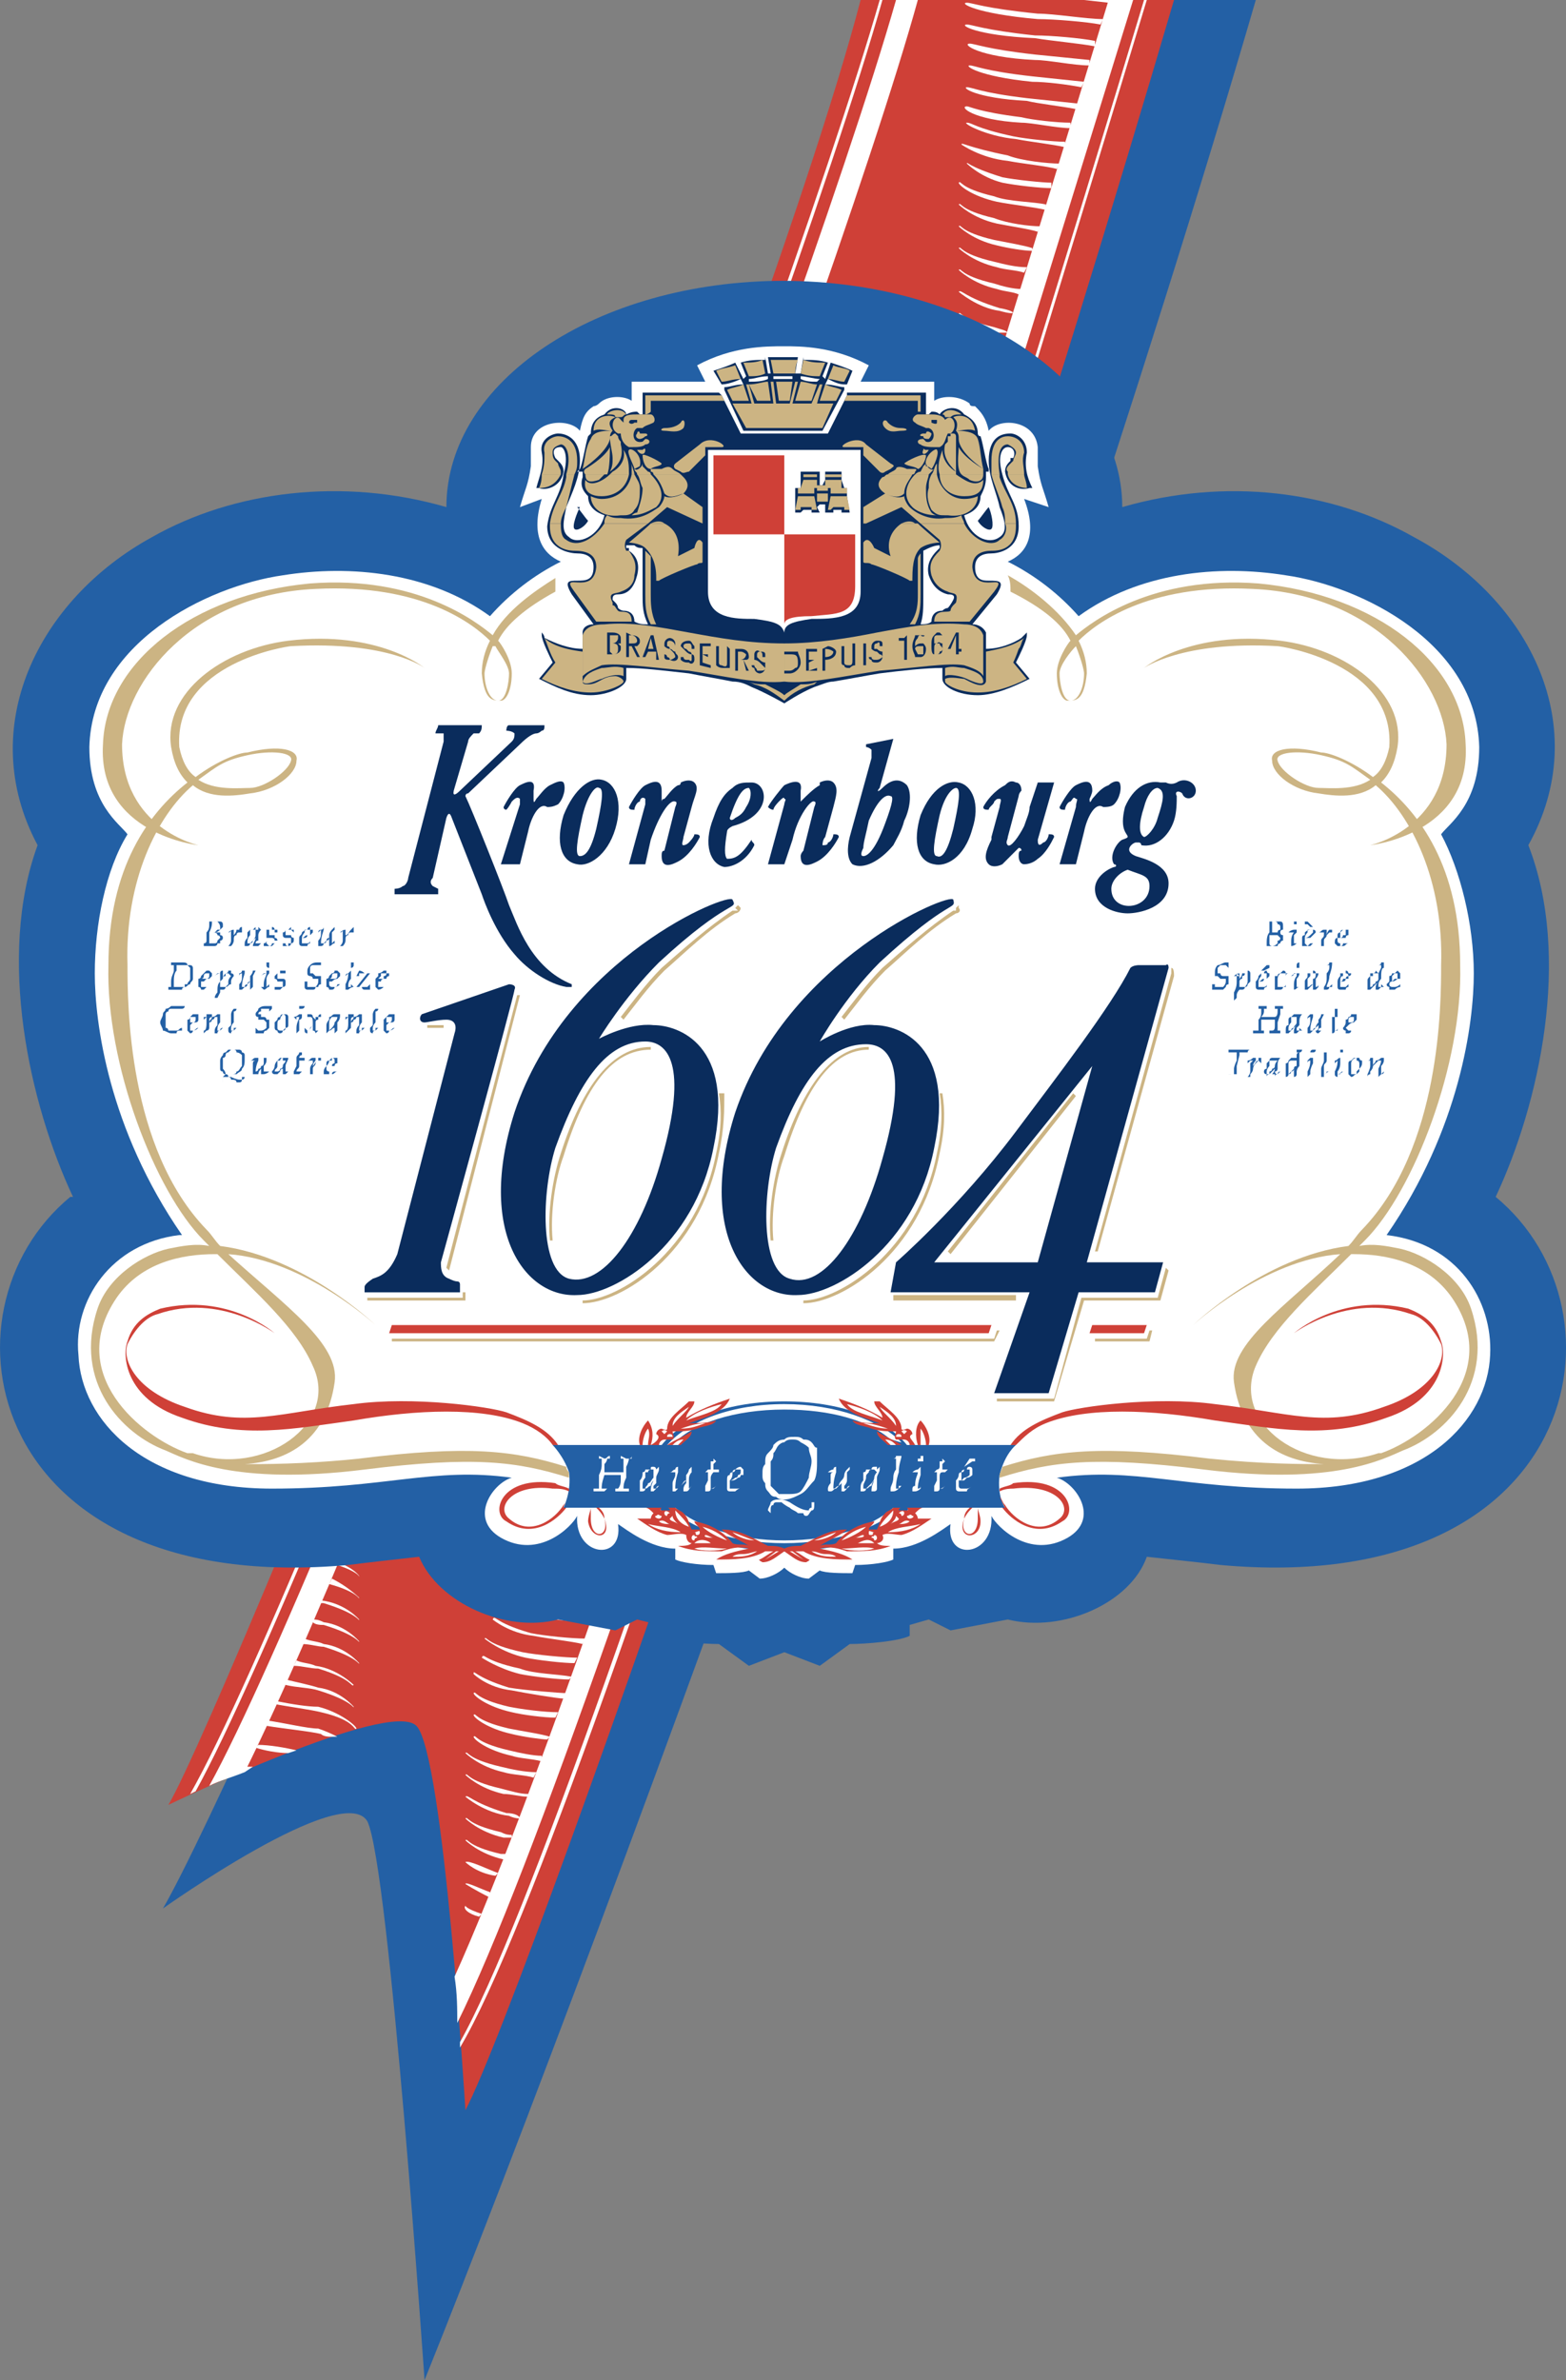 <?xml version="1.0" encoding="UTF-8"?><svg id="Ebene_1" xmlns="http://www.w3.org/2000/svg" viewBox="0 0 1597.1 2426.49"><rect x="0" y="0" width="1597.1" height="2426.49" fill="#808080" stroke="none"/><defs><style>.cls-1{fill:#cf4037;}.cls-1,.cls-2,.cls-3,.cls-4,.cls-5{fill-rule:evenodd;}.cls-2{fill:#ccb483;}.cls-3{fill:#fff;}.cls-4{fill:#0a2c5c;}.cls-5{fill:#2360a5;}</style></defs><path class="cls-5" d="M924.94,0C749.85,669.85,241.2,1817.76,166.16,1945.63c0,0,183.44-130.63,208.46-88.93,22.24,44.46,58.36,569.79,58.36,569.79C616.43,1970.65,1058.36,764.36,1280.73.01h-355.79s0-.01,0-.01Z"/><path class="cls-1" d="M877.69,0C774.86,394.7,232.86,1737.18,171.71,1840.01c0,0,225.14-108.39,252.94-80.61,27.79,27.79,50.02,391.91,50.02,391.91C541.37,2023.47,952.75,833.84,1197.32,0h-319.63Z"/><path class="cls-3" d="M633.11,1562.07c-13.89-2.79-47.25-5.58-63.93-8.34-30.57-2.79-50.02-16.69-50.02-16.69,2.78-2.76,0,2.79,47.25,13.9,19.45,2.79,52.81,5.55,69.49,5.55l-2.79,5.58ZM624.77,1584.31c-13.89,0-41.7-2.79-55.59-5.58-30.57-5.55-50.02-19.45-50.02-19.45,2.78-2.79,0,5.58,47.25,13.9,13.9,2.79,44.47,5.55,61.15,5.55l-2.79,5.58ZM619.21,1606.53c-16.68,0-41.7-2.76-58.36-5.55-27.79-5.55-44.47-16.67-44.47-16.67,2.78-5.58,0,2.76,44.47,11.12,13.9,5.55,44.47,5.55,58.36,8.34v2.76h0ZM610.88,1631.56c-13.9-2.79-41.7-5.55-58.38-8.34-25.02-2.79-41.68-16.69-41.68-16.69,0-5.55,0,2.79,41.68,13.9,13.9,2.79,47.26,5.58,58.38,5.58v5.55h0ZM602.54,1653.8c-11.12,0-41.7-2.79-55.6-5.58-25.02-5.55-41.68-19.45-41.68-19.45,2.78-2.76,0,5.58,38.91,13.9,16.68,2.79,47.25,5.55,58.36,5.55v5.58h.01ZM594.2,1676.02c-11.12-2.76-36.13-5.55-50.02-8.34-25.02-2.76-41.7-16.67-41.7-16.67,2.78-5.55,0,2.79,38.91,13.9,13.89,2.76,41.68,5.55,55.59,5.55l-2.78,5.55h0ZM585.86,1695.5c-11.12,0-36.13-2.79-50.04-5.58-25.02-5.55-41.68-19.45-41.68-19.45,2.78-2.79,0,5.55,38.91,13.9,13.89,2.76,44.47,5.55,55.59,5.55l-2.78,5.58h0ZM580.3,1712.16c-11.12,0-36.13-2.79-50.04-5.58-22.23-5.55-38.91-16.67-38.91-16.67,2.78-5.55,0,2.79,38.91,11.12,13.9,5.55,38.91,5.55,52.81,8.34l-2.78,2.79ZM519.14,1720.49c16.68,2.79,52.8,5.58,58.36,5.58l-2.78,5.55c-5.56,0-38.91-5.55-52.81-8.34-25.02-2.79-38.91-16.69-38.91-16.69,0-5.55,0,2.79,36.13,13.9h0ZM566.39,1751.07c-11.12,0-33.36-2.79-44.47-5.55-25.02-5.58-38.91-16.69-38.91-19.45,2.78-2.79,0,5.55,36.13,13.88,13.89,2.79,36.13,5.58,50.02,5.58l-2.78,5.55h0ZM488.57,1953.97c-11.12-2.79-16.68-8.34-13.89-11.12,0,0,0,2.79,16.68,8.34l-2.79,2.78h0ZM499.69,1934.52c-16.68-8.34-25.02-13.9-25.02-13.9,0-2.79,16.68,5.58,25.02,8.34v5.56ZM505.25,1912.28c-19.45-2.79-30.57-13.9-30.57-13.9,2.78-2.76,25.02,8.37,33.35,11.12l-2.78,2.79h0ZM513.59,1895.61c-25.02-5.58-38.91-19.45-38.91-19.45,2.78-2.79,0,5.55,36.13,13.88h5.56l-2.79,5.58h0ZM513.59,1873.37c-25.02-5.58-38.91-19.45-38.91-19.45,2.78-2.79,0,5.55,36.13,13.88,5.56,2.79,8.34,2.79,11.12,2.79v2.79h-8.34ZM519.14,1851.14c-25.02-2.79-44.47-19.45-44.47-19.45,2.78-2.79,5.56,5.55,41.68,16.67,8.34,0,13.89,2.79,13.89,5.58.01-.01-5.54-.01-11.1-2.79h0ZM538.6,1831.68c-8.34,0-16.68-2.79-25.02-2.79-25.02-5.55-38.91-19.45-38.91-19.45,2.78-2.76,0,5.58,36.13,13.9,11.12,2.79,19.45,5.55,27.79,5.55v2.79ZM544.16,1812.23c-8.34-2.79-22.24-2.79-30.57-5.55-25.02-5.58-38.91-19.48-38.91-19.48,2.78-2.76,0,5.58,36.13,13.9,11.12,2.79,25.02,5.58,36.13,5.58l-2.79,5.55h0ZM552.5,1795.55c-11.12-2.79-22.23-2.79-30.57-5.58-25.02-5.55-38.91-16.67-38.91-19.45,2.78-2.79,0,5.58,36.13,13.9,11.12,2.76,25.02,5.55,33.35,5.55v5.58ZM558.05,1773.32c-5.56,0-25.02-2.79-36.13-5.58-25.02-5.55-38.91-16.67-38.91-19.45,2.78-2.76,0,5.58,36.13,13.9,13.89,2.79,33.35,5.55,41.68,8.34l-2.78,2.79h0ZM1041.7,294.63l-2.79,5.56c-5.55-2.78-13.9-2.78-22.24-5.56-25.01-5.56-38.91-19.45-38.91-19.45,2.79-2.78,0,5.55,36.15,13.89,8.34,2.78,19.45,5.56,27.79,5.56h0ZM1013.9,333.54c8.34,2.78,11.09,2.78,13.88,5.56h-13.88c-22.24-5.56-36.15-19.45-36.15-19.45,2.79-2.78,0,5.56,36.15,13.89ZM1130.63,2.79L1105.6,0h25.03v2.79ZM1122.3,25.02c-13.9-2.78-47.27-5.55-63.94-5.55-63.94-5.56-80.61-16.68-72.27-16.68,5.58,0,16.69,5.55,72.27,11.12,16.67,0,50.02,5.56,66.7,5.56l-2.76,5.55ZM1116.73,47.26c-13.88-2.78-44.46-5.56-61.15-8.34-61.15-2.78-77.82-13.9-69.48-13.9,5.58,0,16.69,5.56,69.48,11.12,16.69,0,47.27,2.78,61.15,5.56v5.56ZM1111.18,66.72c-16.69,0-41.7-5.56-55.6-5.56-58.36-2.78-75.03-16.68-66.7-16.68,5.55,0,16.67,5.55,66.7,11.12l55.6,5.56v5.56ZM1102.85,88.95c-13.9-2.78-36.15-5.56-50.02-5.56-55.6-5.55-69.48-16.68-63.94-16.68s13.9,5.56,63.94,11.12l52.79,5.55-2.76,5.58h0ZM1097.27,111.19c-13.88-2.78-38.91-5.55-50.02-8.34-52.81-2.79-66.7-13.9-61.15-13.9s13.9,5.56,61.15,11.12l52.81,5.56-2.79,5.56h0ZM1091.72,130.64c-13.9,0-38.91-5.56-50.02-5.56-50.02-2.78-63.94-16.68-55.6-16.68,2.79,0,11.12,5.56,55.6,11.12,11.12,2.78,36.12,5.56,50.02,5.56v5.56ZM1086.16,150.1c-11.12-2.78-36.12-5.56-50.02-8.34-30.57-2.78-55.58-16.68-50.02-16.68s8.34,5.56,47.27,13.9c13.88,2.78,41.67,5.55,52.79,5.55v5.56h-.01,0ZM1077.82,172.34c-8.34-2.78-36.12-5.56-50.02-8.34-27.79-2.79-47.25-16.68-47.25-16.68,0-2.78,5.55,2.78,47.25,11.12,13.9,5.56,41.7,8.34,52.81,8.34l-2.79,5.56ZM1072.27,191.8c-11.12,0-36.15-2.78-50.02-5.56-22.24-5.55-36.15-19.45-36.15-19.45,0-2.78,0,2.78,36.15,13.9,13.88,2.78,41.7,5.55,50.02,5.55v5.56ZM1066.7,214.03c-11.12-2.78-36.12-5.55-50.02-8.34-25.01-5.56-38.91-16.68-38.91-19.45,2.79-2.78,0,5.56,36.15,13.9,13.88,5.56,41.67,5.56,52.79,8.34v5.55ZM977.76,408.59s0,5.56,25.03,11.12l-2.79,5.55c-19.45-8.33-27.78-13.88-22.24-16.67h0ZM1005.55,397.47h2.79v5.56c-10.05-5.81-20.24-11.37-30.57-16.68-.01-2.78,27.78,11.12,27.78,11.12h0ZM1013.9,378.02v2.78c-22.24-5.56-36.15-16.68-36.15-16.68,0-2.78,36.15,13.9,36.15,13.9h0ZM1013.9,361.34c-22.24-5.56-36.15-19.45-36.15-19.45,2.79-2.78,0,5.56,36.15,13.9,2.76,0,5.55,2.78,8.34,2.78l-2.79,2.78h-5.55ZM1019.45,316.88c-22.24-2.78-41.7-19.45-41.7-19.45,2.79-2.78,5.58,5.56,41.7,16.68,16.67,2.78,19.45,8.33,0,2.78ZM1044.46,277.96c-8.34-2.78-19.45-2.78-27.79-5.56-25.01-5.56-38.91-19.45-38.91-19.45,2.79-2.78,0,5.56,36.15,13.89,11.09,2.78,22.22,5.56,33.33,5.56l-2.78,5.56h0ZM1052.81,255.71c-8.37,0-25.03-2.78-36.15-5.55-25.01-5.56-38.91-19.45-38.91-19.45,2.79-2.78,0,5.55,36.15,13.89,13.88,2.78,30.54,5.56,38.91,8.34v2.78ZM1058.36,236.26c-8.34-2.78-27.79-5.55-41.7-8.34-25.01-5.56-38.91-19.45-38.91-19.45,2.79-2.78,0,5.55,36.15,13.89,13.88,5.56,36.12,8.34,47.25,8.34l-2.79,5.56h0Z"/><path class="cls-3" d="M1130.63,0h25.01c-119.52,386.36-539.21,1759.4-689.29,2062.36,0-13.9,0-30.57-2.78-47.25C624.77,1659.34,1013.9,383.58,1130.63,0h0Z"/><path class="cls-3" d="M469.12,2081.83C602.54,1845.58,1044.46,405.81,1166.76.01h2.79c-122.3,405.81-567.01,1865.03-700.42,2087.39v-5.58h-.01ZM213.41,1820.55C341.25,1589.86,816.54,341.88,913.81,0h22.24c-88.93,322.42-541.99,1517.58-686.53,1806.66-13.88,5.56-25.01,8.34-36.12,13.89h0Z"/><path class="cls-3" d="M193.95,1828.89C319.03,1609.31,799.88,339.11,897.15.01h2.79c-94.5,336.32-572.58,1595.42-700.42,1826.12l-5.56,2.76ZM271.77,1753.86c19.45,2.79,41.7,8.34,52.81,8.34,6.69,2.27,13.2,5.05,19.45,8.34h-5.56c-2.78,0-8.34,0-11.12-2.79-11.12-2.76-38.91-5.55-55.59-8.34v-5.55h0ZM282.9,1734.41c13.89,2.79,30.57,5.55,41.68,5.55,22.23,5.58,38.91,19.45,38.91,22.24-2.78,2.79,0-8.34-36.13-16.67-11.12-2.79-33.35-5.58-47.25-8.34l2.79-2.79h0ZM291.23,1712.16c11.12,2.79,25.02,5.55,33.36,8.34,22.23,2.79,36.13,19.45,36.13,19.45,0,2.79,0-5.55-36.13-16.67-8.34-2.79-22.23-2.79-33.36-5.58v-5.55h0ZM302.36,1692.71c5.56,2.79,13.89,2.79,19.45,5.55,22.24,2.79,38.91,19.45,38.91,19.45-2.78,2.79,0-5.55-36.13-16.67-8.34,0-16.68-2.79-25.02-2.79l2.79-5.55ZM310.69,1670.47c5.55,2.79,13.89,2.79,19.45,5.55,22.23,2.79,36.13,19.48,36.13,19.48,0,2.76,0-5.58-36.13-16.69-5.56,0-13.9-2.79-22.23-2.79l2.78-5.55ZM319.03,1651.01c2.78,0,5.55,0,11.12,2.79,22.23,2.76,36.13,19.45,36.13,19.45,0,2.76,0-5.58-36.13-16.69-2.78,0-8.34,0-11.12-2.76v-2.79ZM327.36,1631.56c25.02,2.79,38.91,19.45,38.91,19.45,0,2.79,0-5.55-36.13-16.67h-2.78v-2.79ZM338.49,1609.31c10.15,5.11,19.52,11.66,27.79,19.45,0,2.79,0-5.55-30.57-13.88l2.78-5.58h0ZM344.04,1592.65c16.68,5.55,22.23,13.88,22.23,13.88,0,2.79,2.79-2.76-22.23-11.09v-2.79ZM263.45,1778.86c11.12,0,27.79,2.79,38.91,5.58l-8.34,2.76c-11.12,0-25.02-2.76-33.36-5.55l2.79-2.79ZM249.54,1806.68v-5.58h8.34l-8.34,5.58Z"/><path class="cls-5" d="M799.88,1684.37l-36.13,13.88-30.57-22.24c-16.68,0-50.02-2.76-61.14-8.34v-11.12l-22.23-5.55-22.23,11.12-58.36-11.12c-52.81,13.9-122.29-16.67-141.76-63.94-25.02,2.79-50.02,5.58-72.27,8.37-369.66,33.33-425.27-258.51-283.51-375.24h2.78c-44.47-94.51-77.82-244.6-36.13-358.56-63.93-119.52,0-250.15,116.73-314.08,83.38-47.26,194.56-61.15,300.19-30.57,0-127.86,152.86-230.71,344.65-230.71h-2.78c191.78,0,347.42,102.85,347.42,230.71,105.64-30.57,214.03-16.68,297.42,30.57,119.52,63.93,183.46,194.56,116.73,314.08,44.49,113.97,11.12,264.05-33.33,358.56,141.73,116.73,86.16,408.57-280.73,375.24-22.24-2.79-50.02-5.58-75.06-8.37-16.67,47.27-86.16,77.84-141.76,63.94l-58.36,11.12-22.24-11.12-19.45,5.55v11.12c-11.12,5.58-44.49,8.34-61.15,8.34l-30.57,22.24-36.13-13.88h0Z"/><path class="cls-3" d="M571.96,572.58c-19.45-8.34-30.57-27.79-19.45-63.93l-22.23,8.34c5.56-19.45,8.34-22.23,11.12-41.7v-19.45c0-27.79,38.91-30.57,50.02-16.68,2.78-13.9,5.56-19.45,13.9-25.02,0,0,2.78,0,5.56-2.78,8.34-8.34,25.02-8.34,33.35-2.78v-19.45h75.04l-8.34-16.68c36.13-19.45,69.49-19.45,88.95-19.45,16.68,0,50.04,0,86.16,19.45l-8.34,16.68h75.06v19.45c8.34-5.56,25.01-5.56,36.12,2.78,0,2.78,2.79,2.78,5.55,2.78,5.58,5.56,11.12,11.12,13.9,25.02,11.12-13.9,47.25-11.12,50.02,16.68v19.45c2.79,19.45,5.58,22.23,11.12,41.7l-25.03-8.34c13.9,36.13,2.79,55.59-16.67,63.93,27.43,13.73,51.96,32.6,72.27,55.59,61.15-44.47,141.76-52.8,211.24-41.68,77.82,11.12,194.55,69.48,197.33,175.1,0,58.36-30.57,77.82-38.91,88.93,19.45,36.13,33.36,91.72,33.36,141.76s-13.9,158.43-88.93,266.83c72.24,8.34,108.39,66.7,105.61,122.3-2.79,66.7-66.7,136.18-197.33,136.18-116.75,0-164-22.24-244.6-11.12,19.45,5.58,44.49,41.7,11.12,61.15-38.91,22.24-72.27-11.12-77.82-22.22,2.79,41.67-47.27,47.25-41.7,8.34-8.34,5.55-33.36,25.01-58.36,25.01v11.12c-5.58,2.79-22.24,5.58-38.91,5.58l-2.79,8.34c-11.12,0-27.79,0-33.36-2.79l-11.12,8.34c-8.34,0-19.45-5.55-25.01-11.12-5.56,5.58-16.68,11.12-25.02,11.12l-11.12-8.34c-5.56,2.79-22.23,2.79-33.35,2.79l-2.78-8.34c-16.68,0-33.36-2.79-38.91-5.58v-11.12c-25.02,0-50.02-19.45-58.36-25.01,5.56,38.91-44.47,33.33-41.7-8.34-5.56,11.09-38.91,44.46-77.82,22.22-33.36-19.45-8.34-55.58,11.12-61.15-80.59-11.12-127.84,11.12-244.58,11.12-130.63,0-194.56-69.48-197.33-136.18-5.56-55.6,33.36-113.97,102.84-122.3h2.78c-75.06-108.4-88.95-216.79-88.95-266.83s11.12-105.63,33.36-141.76c-8.34-11.12-38.91-30.57-38.91-88.93,2.76-105.63,119.5-163.99,197.32-175.1,69.48-11.12,150.09-2.78,211.24,41.68,20.3-22.99,44.84-41.86,72.27-55.59h0Z"/><path class="cls-2" d="M502.47,658.75c-5.56,13.89-8.34,25.02-8.34,27.79,0,13.9,5.56,27.79,13.89,27.79s11.12-19.45,11.12-27.79-11.12-22.23-13.9-27.79h-2.76ZM566.39,603.15c-30.57,16.68-50.02,33.36-58.36,50.02,2.78,2.78,13.89,19.45,13.89,33.36,0,16.68-5.55,27.79-11.12,27.79-8.34,0-16.68,0-19.45-27.79,0-11.12,2.78-22.23,8.34-33.36-16.68-16.68-69.48-58.36-177.89-52.8-125.08,5.55-194.56,94.5-197.33,158.43,0,86.17,77.82,102.84,77.82,102.84,0,0-102.84-11.12-97.27-102.84,2.78-83.38,91.72-152.87,211.24-163.99,108.4-8.34,169.55,38.91,186.22,52.8,13.9-25.02,41.7-44.47,63.93-58.36v13.9h0ZM1097.27,658.75c-5.55,5.56-16.67,19.45-16.67,27.79s2.79,27.79,11.12,27.79,13.88-13.89,13.88-27.79c.01-2.79-2.75-13.9-8.33-27.79ZM1027.79,586.48c25.03,13.9,52.81,36.13,69.48,61.14,16.67-13.89,77.82-61.14,186.23-52.8,119.52,11.12,208.45,80.61,211.24,163.99,5.55,91.72-97.3,102.84-97.3,102.84,0,0,77.84-16.68,77.84-102.84-2.79-63.93-72.27-152.87-197.36-158.43-108.39-5.56-161.21,36.13-177.88,52.8,5.55,11.12,8.34,22.24,8.34,33.36-2.79,27.79-11.12,27.79-19.45,27.79-5.55,0-11.12-11.12-11.12-27.79,0-13.9,11.12-30.57,13.9-33.36-8.34-16.68-27.79-33.35-61.15-50.02.01-5.56.01-11.13-2.78-16.68h0Z"/><path class="cls-5" d="M1252.94,1095.12h5.55v-5.56s0-2.78,2.79-8.34v-8.34h-8.34v-2.79h22.23c-2.76,0-2.76,2.78-2.76,2.78h-8.34v2.78l-2.79,11.12v8.33h2.79-5.58s-2.79.04-5.55.04h0ZM1275.15,1097.89h-2.76c2.76-2.78,2.76-5.56,2.76-5.56v-8.34l2.79-2.78h-2.79l-2.76,2.78v-2.78q2.76,0,5.55-2.78h2.79v2.78q-2.79,2.78-2.79,5.56c2.79-2.79,2.79-5.56,5.58-5.56v-2.78h2.76v5.55l-2.76-2.78-2.79,2.78c-2.79,2.79-2.79,5.56-2.79,5.56q0,2.78-2.79,5.56v2.78h0ZM1305.72,1092.34l-2.76,2.78q-2.79,0-2.79,2.78v-2.78h-2.79s2.79-2.78,2.79-5.56l-2.79,2.78-2.76,2.78s-2.79,0-2.79,2.78v-2.78q-2.79,0-2.79-2.78s0-2.78,2.79-2.78v-5.56l2.79-2.78c0-2.78,2.76-2.78,2.76-2.78h8.34c-2.76,2.78-2.76,5.55-2.76,8.34v2.78s0,2.78-2.79,2.78c0,0,0,2.78,2.79,2.78,0,.01,0-2.76,2.76-2.76h0ZM1302.96,1081.22h-8.34v5.56c-2.79,2.78-2.79,5.55-2.79,5.55v2.78h2.79v-2.78s2.76,0,2.76-2.78c0,0,2.79,0,2.79-2.78q.01-2.79,2.79-5.56h0ZM1325.18,1092.34v2.78h-2.76c0,2.78-2.79,2.78-2.79,2.78v-8.34s0,2.78-2.79,2.78c0,2.78-2.76,2.78-2.76,2.78,0,2.78-2.79,2.78-2.79,2.78v-13.88c2.79,0,2.79-2.78,2.79-2.78l2.76-2.78h5.58v-2.79c0-2.78,2.76-2.78,2.76-2.78h-2.76v-2.78h-2.79,8.34s0,2.78-2.79,2.78v13.9c-2.76,2.78-2.76,5.55-2.76,5.55v2.78h2.76v-2.78h0ZM1322.41,1081.22h-5.58c-2.76,0-2.76,2.78-2.76,2.78v11.12l2.76-2.78,2.79-2.78q0-2.78,2.79-2.78v-5.56h0ZM1336.3,1072.88s0-2.78,2.79-2.78h2.79q0,2.78-2.79,2.78h-2.79ZM1333.54,1084v-2.78l2.76-2.78h2.79v5.55c-2.79,5.56-2.79,8.34-2.79,8.34v2.78c2.79,0,2.79-2.78,2.79-2.78,0,2.78-2.79,2.78-2.79,2.78l-2.76,2.78v-5.55c2.76-5.55,2.76-8.34,2.76-11.12q-2.76,0-2.76,2.78ZM1353,1092.34h2.76c-2.76,0-2.76,2.78-5.55,2.78v2.78h-2.79v-8.33c0-2.78,2.79-5.56,2.79-8.34h-2.79,2.79v-8.34h2.79v8.34h2.76-2.76c0,2.78-2.79,2.78-2.79,5.56v8.33s2.79,0,2.79-2.78ZM1366.87,1072.88v-2.78h2.79v2.78h-2.79ZM1361.32,1084v-2.78c2.79,0,2.79-2.78,5.55-2.78v5.55c0,5.56-2.76,8.34-2.76,8.34v2.78h2.76s0-2.78,2.79-2.78c-2.79,2.78-5.55,2.78-5.55,2.78v2.78s-2.79,0-2.79-2.78v-2.78c2.79-5.55,2.79-8.34,2.79-11.12l-2.79,2.78ZM1375.21,1092.34v-8.34c0-2.78,2.79-2.78,2.79-2.78l2.79-2.78h5.55s0,2.78,2.79,2.78v2.78q0,2.79-2.79,5.56v2.78l-2.76,2.78c-2.79,0-2.79,2.78-5.58,2.78l-2.79-2.78v-2.78ZM1378,1089.55v5.55h5.58v-2.78l2.76-2.78v-5.56s0-2.78-2.76-2.78v-2.78c-2.79,0-5.58,2.78-5.58,5.55v5.56h0ZM1394.69,1097.89v-2.78s2.76-5.56,2.76-8.34v-5.56h-2.76v2.78-2.78q2.76,0,2.76-2.78h2.79v8.34c0-2.79,2.79-2.79,2.79-5.56q2.79,0,5.55-2.78h2.79v2.78s0,2.78-2.79,5.56v8.33l2.79-2.78q0,2.78-2.79,2.78l-2.76,2.78v-8.34q2.76-5.56,2.76-8.34h-2.76l-2.79,2.78-2.79,2.79q0,2.78-2.79,5.55v2.78s-2.76.03-2.76,2.8ZM1277.94,1053.43v-2.78h5.58v-11.12c2.76-2.78,2.76-5.55,2.76-8.34v-2.78h-2.76v-2.78h8.34v2.78h-2.79v2.78q0,2.78-2.79,5.56h13.9s2.79,0,2.79-5.56v-2.78h-2.79v-2.78h8.34v2.78h-2.79v5.56l-2.76,8.34v8.34h2.76v2.78h-11.1v-2.78h2.76c2.79,0,2.79-2.78,2.79-5.56v-5.56h-13.92v11.12h2.79v2.78h-11.12ZM1325.18,1047.87l2.79,2.78h-2.79l-2.76,2.78h-2.79v-2.78s0-2.78,2.79-5.56l-2.79,2.78-2.79,2.78-2.76,2.78h-2.79v-2.78c0-2.78,0-5.56,2.79-5.56v-5.56c0-2.78,2.76-2.78,2.76-2.78l2.79-2.78h8.34c-2.79,2.78-2.79,5.55-2.79,8.34v2.78l-2.76,2.78v2.78h2.76v-2.75h0ZM1322.41,1036.75h-5.58v5.56c-2.76,2.78-2.76,5.55-2.76,5.55v2.78h2.76q0-2.78,2.79-2.78c0-2.78,2.79-2.78,2.79-5.55v-5.56ZM1333.54,1039.53v-2.78l2.76-2.78h2.79v2.78c-2.79,8.34-2.79,11.12-2.79,13.89h2.79s0-2.78,2.79-2.78q0-2.78,2.76-5.55v-2.79s2.79-2.78,2.79-5.55h2.79l-2.79,5.55v8.34q-2.79,0-2.79,2.78h2.79l2.79-2.78-5.58,5.56q-2.76,0-2.76-2.78c2.76,0,2.76-2.78,2.76-2.78v-2.78l-2.76,2.78-2.79,2.78-2.79,2.78h-2.76v-5.55c2.76-2.78,2.76-5.55,2.76-8.34v-2.79s-2.76,0-2.76,2.78h0ZM1364.11,1047.87q0,2.78-2.79,2.78,0,2.78-2.79,2.78v-16.67h-2.79,5.58v-8.33h2.79v8.34h-2.79v13.89h2.79v-2.79ZM1383.57,1047.87q-2.79,2.78-5.58,2.78c0,2.78-2.79,2.78-2.79,2.78h-2.76v-2.78s-2.79,0-2.79-2.78c0,0,2.79-2.78,2.79-5.55v-2.79s2.76,0,2.76-2.78c0,0,2.79,0,2.79-2.78h5.58v5.55l-2.79,2.79q-2.79,0-5.58,2.78l-2.76,2.78,2.76,2.78h2.79q2.79,0,5.58-2.78ZM1375.21,1042.32h2.79q2.79,0,2.79-2.79v-2.78h-2.79s-2.79,0-2.79,2.78v2.79ZM1236.24,1008.96v-5.55h2.79v2.78h8.34q2.79-2.78,2.79-5.56v-2.78h-5.55l-2.79-2.78h-2.79v-2.78c0-2.79,0-5.56,2.79-8.34,2.79,0,5.55-2.78,8.34-2.78h2.79v8.33-2.78l-2.79-2.78h-5.55l-2.79,2.78v5.56h2.79s0,2.78,2.76,2.78h5.58v8.33s-2.79,0-2.79,2.78l-2.79,2.78h-11.13s0,.01,0,.01ZM1258.49,1020.07v-8.34c2.79-5.56,2.79-8.34,2.79-11.12v-5.56h2.79l-2.79-2.78v2.78h-2.79q2.79-2.78,5.58-2.78v-2.79,2.79h0v5.55q2.76-2.78,2.76-5.55h5.58v-2.79c2.76,0,2.76,2.79,2.76,2.79v8.34l-2.76,2.78q0,2.78-2.79,2.78c0,2.78-2.79,2.78-2.79,2.78h-2.76s-2.79,2.78-2.79,5.55v2.79l-2.79,2.79h0ZM1264.05,1006.18h5.55c2.79-2.78,2.79-5.56,2.79-5.56v-8.34h-2.79q0,2.78-2.79,2.78v2.78c-2.76,0-2.76,2.78-2.76,2.78v5.58h0ZM1291.84,1003.39v2.78s-2.79,0-2.79,2.78h-5.55s-2.79,0-2.79-2.78v-5.55q2.79-2.78,2.79-5.56l2.76-2.78h2.79s0-2.79,2.79-2.79c0,0,0,2.79,2.79,2.79v2.78l-2.79,2.78h-2.79q0,2.78-2.79,2.78h-2.76v5.55h5.55s2.79.03,2.79-2.76h0ZM1283.5,1000.62c2.76,0,2.76-2.78,5.55-2.78h2.79v-5.55h-5.58v2.78s-2.76,2.78-2.76,5.55h0ZM1289.06,989.49h-2.79l5.58-5.55h2.79v2.78l-5.58,2.78h0ZM1311.3,1003.39v2.78h-2.79c0,2.78-2.79,2.78-2.79,2.78h-5.55v-13.89h2.79c0-2.78,2.76-2.78,2.76-2.78l2.79-2.79q2.79,0,2.79,2.79h2.79c-2.79,0-2.79,2.78-2.79,2.78v-2.78h-5.58q-2.76,2.78-2.76,5.55v8.34h5.55s2.79.01,2.79-2.78ZM1322.41,983.94c0-2.78,2.76-2.78,2.76-2.78v5.55h-2.76v-2.78h0ZM1316.85,995.05c2.79-2.78,5.58-2.78,5.58-2.78h2.76q0,2.78-2.76,5.55v8.34h2.76c-2.76,0-2.76,2.78-5.55,2.78v-5.55c0-5.56,2.79-8.34,2.79-8.34v-2.78h-2.79s0,2.78-2.79,2.78h0ZM1344.63,1003.39v2.78l-2.76,2.78h-2.79v-8.34,2.78l-2.79,2.78-2.76,2.78h-2.79v-8.34c0-2.79,2.79-2.78,2.79-5.56v-2.78h5.55v-2.79q2.79,0,2.79,2.79h2.76v-2.79,2.79q0,2.78-2.76,5.55v8.34q2.76.04,2.76-2.75h0ZM1341.87,992.28h-5.58v2.78l-2.76,2.78v8.34c2.76,0,2.76-2.78,5.55-2.78v-5.56c2.79.01,2.79-2.78,2.79-5.55h0ZM1358.55,1003.39v2.78h-2.79c0,2.78-2.76,2.78-2.76,2.78h-2.79v-2.78s2.79-2.78,2.79-8.34v-5.55c2.76-2.79,2.76-5.56,2.76-5.56v-2.78h-2.76s2.76,0,2.76-2.78h2.79c0,2.78,0,5.56-2.79,13.89,0,5.56-2.76,8.34-2.76,11.12h2.76l2.79-2.78h0ZM1375.21,1003.39v2.78s-2.76,0-2.76,2.78h-5.58q-2.76,0-2.76-2.78v-5.55q0-2.78,2.76-5.56v-2.78h5.58v-2.79c2.76,0,2.76,2.79,2.76,2.79h2.79q0,2.78-2.79,2.78v2.78h-2.76c0,2.78-2.79,2.78-2.79,2.78h-2.79v5.55h5.58s0,.03,2.76-2.76h0ZM1366.87,1000.62c2.79,0,2.79-2.78,2.79-2.78h2.79c0-2.78,2.76-2.78,2.76-2.78q0-2.78-2.76-2.78h-2.79v2.78c-2.79-.01-2.79,2.78-2.79,5.55h0ZM1408.57,1003.39l2.79,2.78h-2.79l-2.76,2.78h-2.79v-2.78s0-2.78,2.79-5.56l-5.58,5.56-2.79,2.78h-2.76v-8.34c0-2.79,0-2.78,2.76-5.56v-2.78h2.79c2.79,0,2.79-2.79,2.79-2.79l2.79,2.79,2.76-5.56v-2.78h-2.76s2.76,0,2.76-2.78h2.79v5.56c-2.79,0-2.79,5.56-2.79,11.12-2.76,2.78-2.76,5.56-2.76,5.56v2.78h2.76v-2.78h0ZM1405.81,992.28h-5.58v2.78h-2.79v11.12q2.79,0,2.79-2.78,2.79,0,2.79-2.78s2.79,0,2.79-2.78v-5.56h0ZM1428.03,1003.39v2.78q-2.76,0-5.55,2.78h-5.58v-2.78s-2.76,0-2.76-2.78l2.76-2.78v-5.56s2.79,0,2.79-2.78h2.79l2.79-2.79,2.76,2.79v5.55h-2.76q-2.79,2.78-5.58,2.78c-2.79,0-2.79,2.78-2.79,2.78,0,2.78,2.79,2.78,2.79,2.78h2.79q2.79.03,5.55-2.76ZM1419.69,1000.62l2.79-2.78h2.79v-5.55h-2.79l-2.79,2.78v5.55h0ZM1289.06,964.48h2.79v-2.78c0-2.78,0-8.34,2.79-11.12v-11.13h-2.79,13.89c2.79,0,2.79,2.79,2.79,5.56v2.78q-2.79,0-2.79,2.78h-2.76,2.76q0,2.78,2.79,2.78v5.55c-2.79,0-2.79,2.78-2.79,2.78,0,0-2.76,0-2.76,2.78h-13.92v.03h0ZM1297.4,950.58h5.58c0-2.78,2.76-2.78,2.76-2.78v-2.78q0-2.78-2.76-2.78,0-2.79-2.79-2.79h-2.79v11.12h0ZM1294.63,961.71c0,2.78,2.76,2.78,2.76,2.78q2.79,0,5.58-2.78v-2.78q2.76,0,2.76-2.78l-2.76-2.78h-8.34v8.33h0ZM1319.64,939.46h2.79v2.79h-2.79v-2.79ZM1314.09,950.58c2.76-2.78,5.55-2.78,5.55-2.78h2.79v2.78l-2.79,2.78v8.34h2.79q-2.79,2.78-5.58,2.78v-5.55c0-5.56,2.79-8.34,2.79-8.34h-5.55ZM1339.09,961.71l-2.79,2.78h-8.34v-8.34q0-2.78,2.79-2.78v-2.78q2.79-2.78,5.55-2.78h2.79q2.79,0,2.79,2.78l-2.79,2.78-2.79,2.78h-5.55v5.55l2.79,2.78,2.76-2.78h2.79s0,.01,0,.01ZM1330.75,956.14q2.79,0,5.55-2.78l2.79-2.78v-2.78h-5.55v2.78s-2.79,2.78-2.79,5.55h0ZM1339.09,945.03h-2.79l-2.76-2.78h-2.79v-2.79h2.79l5.55,5.56h0ZM1347.42,964.48v-5.55c0-2.78,2.79-2.78,2.79-5.56v-2.78h-5.58c2.79,0,2.79-2.78,5.58-2.78h2.79v2.78s0,2.78-2.79,5.56c2.79-2.78,2.79-5.56,5.55-8.34h2.79v2.78h-2.79l-2.76,2.78c0,2.78-2.79,2.78-2.79,5.56v5.55h-2.79ZM1375.21,961.71c-2.76,0-2.76,2.78-5.55,2.78h-5.55l-2.79-2.78c0-2.78,0-5.56,2.79-5.56v-2.78c0-2.78,2.76-2.78,2.76-2.78,0-2.78,2.79-2.78,2.79-2.78h5.55v5.55q-2.76,0-2.76,2.78h-8.34v2.78q0,2.78,2.76,2.78v2.78q2.79,0,2.79-2.78h5.55s0,.01,0,.01ZM1366.87,956.14s2.79,0,2.79-2.78h2.79v-5.55h-2.79l-2.79,2.78v5.55h0Z"/><path class="cls-1" d="M997.21,1537.05c0,2.79,2.79,8.37,2.79,13.9,0,19.45-25.03,19.45-16.67-2.79,0-5.55,2.76-8.34,5.55-11.12h2.79c-2.79,2.79-5.58,5.58-8.34,11.12-5.58,19.45,13.88,22.24,13.88,0v-11.12h0ZM610.88,1537.05c2.78,2.79,5.55,5.58,5.55,11.12,8.34,22.24-13.89,22.24-16.68,2.79,0-5.55,2.78-11.12,2.78-13.9v11.12c0,22.24,19.45,19.45,13.89,0-2.78-5.55-5.55-8.34-8.34-11.12h2.8Z"/><path class="cls-4" d="M441.33,903.33c-2.78-2.78-2.78-5.55,0-8.34l13.9-61.15q2.78-8.34,5.55,0l30.57,77.83c2.78,8.34,13.89,38.91,33.36,61.14,13.89,16.68,36.13,30.57,52.8,33.36h5.56v-2.78c-41.68-16.68-55.59-61.14-63.93-80.61-5.56-16.68-38.91-100.06-44.47-111.18,0,0,0-2.79,2.78-2.79l52.81-50.02c8.34-8.34,13.9-11.12,16.68-11.12s5.56-2.78,5.56-2.78c2.78,0,2.78-2.78,2.78-5.56h-36.13c-2.78,0-2.78,5.56-2.78,5.56,0,0,5.55,0,8.34,2.78,0,2.78,0,5.56-2.79,8.34l-52.8,50.02c-5.56,5.56-8.34,5.56-5.56-2.78l13.89-47.25c0-2.78,2.79-5.56,5.56-8.34h5.56c2.78-2.78,2.78-5.56,2.78-8.34h-44.47c0,2.78-2.78,5.56-2.78,8.34h8.34v8.34l-36.13,138.97c0,2.78-2.78,8.34-5.56,8.34-2.78,2.79-8.34,2.79-8.34,2.79v5.56h44.47v-5.56l-5.55-2.79h0Z"/><path class="cls-4" d="M513.59,822.74c0,2.78,2.78,2.78,2.78,2.78,2.78-2.78,5.55-8.34,5.55-8.34,2.79-2.78,5.56-5.55,8.34-2.78v5.56l-19.45,61.15h19.45l8.34-33.36c2.78-13.9,11.12-30.57,19.45-25.02,2.78,0,5.56,0,11.12-2.78,5.56-5.56,8.34-16.68,5.56-22.23-2.79-2.78-8.34,0-13.9,2.78s-11.12,11.12-13.9,13.89c-2.78,5.56-2.78,2.78-2.78,0v-8.34c2.78-13.9-8.34-8.34-13.9-5.56-5.54,2.79-13.88,16.68-16.65,22.24h0ZM613.66,794.93c13.9,2.78,22.24,22.23,13.9,50.02s-27.79,38.91-38.91,36.13c-16.68-2.79-22.23-22.24-13.89-50.02,11.1-27.78,27.78-38.91,38.9-36.13ZM591.41,872.76c5.56,0,11.12-5.56,16.68-27.79,5.56-25.02,8.34-41.68,2.79-41.68-2.79-2.78-11.12,5.55-16.68,27.79-5.56,25.01-8.34,41.68-2.79,41.68ZM641.45,822.74c2.78-5.56,11.12-19.45,16.68-22.23s16.68-8.34,16.68,5.56v11.12s0-2.78,2.78-2.78c2.78-2.78,8.34-11.12,13.89-13.89q2.78,0,2.78-2.78c5.56-2.78,11.12-2.78,13.89,0,5.56,5.56,0,13.9-2.78,25.02l-8.34,30.57c0,2.79-2.78,8.34,0,8.34,0,0,2.78,0,5.55-2.78,0,0,5.56-5.56,5.56-8.34,2.78,0,5.56,0,5.56,2.78-2.78,5.56-11.12,19.45-22.23,25.02-5.55,2.79-16.68,8.34-16.68-5.55,0-2.78,0-5.56,2.78-5.56l11.12-44.47s2.78-5.56,0-5.56c-5.56-2.78-16.68,13.9-25.02,38.91l-5.56,25.02h-16.68l16.68-61.15v-5.56c-2.78-2.78-5.55,0-5.55,2.78-2.78,0-5.56,5.56-5.56,8.34-2.76-.01-5.54-.01-5.54-2.79h0ZM741.5,875.54c8.34,0,13.9-2.78,25.02-19.45,0,2.78,2.78,2.78,2.78,5.55-8.34,16.68-22.23,22.23-30.57,22.23-13.89-2.78-22.23-22.23-11.12-50.02,5.55-16.68,11.12-25.02,19.45-30.57,5.55-5.56,11.12-5.56,19.45-5.56,16.68,0,22.24,33.36-19.45,44.47q-5.56,2.78-5.56,5.56c-2.78,16.68-2.78,25.02,0,27.79h0ZM749.85,833.84c5.56-2.78,8.34-5.56,11.12-11.12,5.56-8.34,5.56-16.68,2.78-19.45-5.56,0-11.12,5.55-19.45,30.57,0,2.79,2.78,2.79,5.56,0ZM897.15,803.28c-2.79,2.78-2.79,5.55,2.79,0,11.12-11.12,19.45-8.34,25.01-2.78,5.58,8.34,2.79,25.02-2.76,36.13-2.79,11.12-8.37,19.45-11.12,25.02-13.9,16.68-30.57,25.02-41.7,19.45-5.58-5.56-5.58-16.68-2.79-27.81l22.24-80.59v-8.34c-2.79-2.78-5.58-2.78-5.58-2.78v-2.79l27.82-5.55-13.92,50.02h0ZM908.28,811.62c-5.55-2.79-13.9,5.55-22.24,25.01-2.79,13.9-5.55,22.23-5.55,27.79-2.79,5.56-2.79,8.34,0,8.34s11.12-2.78,22.24-33.36c8.34-22.23,8.34-27.78,5.55-27.78ZM783.2,822.74c2.78-5.56,13.9-19.45,16.68-22.23,5.56-2.78,19.45-8.34,16.68,5.56v11.12l2.79-2.78c2.79-2.78,11.12-11.12,16.67-13.89v-2.8c5.58-2.78,11.12-2.78,13.9,0,5.55,5.56,2.79,13.9,0,25.02l-8.34,30.57c-2.79,2.79-2.79,8.34-2.79,8.34,2.79,0,5.55,0,5.55-2.78,2.79,0,5.58-5.56,5.58-8.34,2.79,0,5.55,0,5.55,2.78-2.76,5.56-11.12,19.45-22.22,25.02-5.58,2.79-16.69,8.34-16.69-5.55,0-2.78,2.79-5.56,2.79-5.56l11.12-44.47s2.79-5.56,0-5.56c-2.79-2.78-16.69,13.9-22.24,38.91l-8.34,25.02h-16.68l16.68-61.15c0-2.78,2.78-5.56,0-5.56,0-2.78-2.78,0-5.56,2.78,0,0-5.55,5.56-5.55,8.34q-2.78.01-5.56-2.76h0ZM977.76,797.72c13.9,2.78,22.24,22.23,13.9,47.25-8.34,30.57-27.82,38.91-38.91,36.13-16.69-2.79-22.24-22.24-13.9-50.02,11.13-27.79,27.79-36.15,38.91-33.36ZM955.51,872.76c5.58,2.78,11.12-5.56,16.69-27.79,5.55-25.02,8.34-41.68,2.76-41.68-2.76,0-11.12,5.55-16.67,27.79-5.54,25.01-8.33,41.68-2.79,41.68ZM1075.03,853.29c-2.76,5.56-8.34,16.68-16.67,22.24-3.81,3.48-8.75,5.46-13.9,5.56-2.76,0-5.55-2.79-5.55-8.34,0-2.78,0-5.56,2.79-5.56q0-2.78-2.79-2.78l-2.79,2.78-13.88,13.9c-5.58,2.78-11.12,2.78-13.9,0-5.55-5.56-2.79-13.9,2.79-25.02v-2.79l8.34-30.57c0-2.78,2.79-8.34,0-8.34s-2.79,0-5.55,2.78c0,2.78-5.58,5.56-5.58,8.34-2.79,0-5.55,0-5.55-2.78,2.76-5.56,11.12-16.68,22.22-22.23,2.79-2.78,5.58-5.56,11.12-2.78,2.79,0,5.58,2.78,5.58,8.34-2.79,2.78-2.79,5.56-2.79,5.56l-11.12,41.68c0,2.79-2.79,5.56,0,8.34s11.12-8.34,16.67-19.45c2.79-8.34,5.58-13.9,5.58-19.45l8.34-25.02h16.67l-16.67,58.36c0,2.78,0,8.34,5.58,2.78,2.76,0,5.55-5.56,5.55-8.34,2.76.01,5.53.01,5.53,2.78h0ZM1080.61,822.74c0,2.78,2.79,2.78,5.55,2.78,0-2.78,2.79-8.34,5.58-8.34,2.76-2.78,2.76-5.55,5.55-2.78,2.79,0,0,2.78,0,8.34l-16.67,58.36h16.67l8.34-33.36c2.79-13.9,11.12-30.57,19.45-25.02,2.79,0,8.37,0,11.12-2.78,5.58-5.56,8.34-16.68,5.58-22.23-2.79-2.78-8.34,0-11.12,2.78-8.34,2.78-13.9,11.12-16.69,13.89-2.76,5.56-2.76,2.78-2.76,0,0,0,2.76-5.56,2.76-8.34,0-13.9-11.09-8.34-16.67-5.56-5.58,2.8-13.9,16.69-16.69,22.26h0ZM1161.21,858.86c2.76,0,2.76,2.78,2.76,2.78,13.9,2.78,27.82-8.34,33.36-25.02,2.79-8.34,2.79-19.45,2.79-25.01-2.79-5.56,2.79-5.56,5.55-2.79,2.79,8.34,13.9,5.56,13.9-2.78s-11.12-13.9-19.45-8.34q-5.55,2.78-11.12,0h-5.55c-13.9-2.78-27.82,5.56-36.15,25.02-2.79,11.12-2.79,19.45,0,25.02,2.79,5.55,5.58,5.55-2.79,8.34-5.55,2.78-13.88,16.68-8.34,25.02,2.79,0,2.79,2.78,0,2.78-8.34,2.78-19.45,11.12-19.45,22.24,0,19.45,22.24,25.02,33.36,25.02s41.7-5.56,41.7-30.57c0-19.45-25.03-25.02-33.36-27.79-13.9-5.56-2.79-13.9,0-13.9h2.79s0-.01,0-.01ZM1150.08,886.65c13.88,5.56,22.24,5.56,22.24,16.68,0,25.02-38.91,27.81-38.91,2.79,0-8.34,8.34-16.68,16.67-19.47ZM1166.76,853.29c-5.55-2.78-5.55-13.89,0-30.57,2.79-11.12,8.34-19.45,13.9-19.45,8.34,2.78,5.55,13.89,0,30.57-2.79,11.13-11.13,19.45-13.9,19.45Z"/><path class="cls-5" d="M224.52,1086.78v-5.56q0-2.78,2.78-5.56s0-2.78,2.78-2.78l2.78-2.78h11.13s2.78,0,2.78,2.78c0,0,2.78,0,2.78,2.78v2.78c0,5.55,0,8.34-2.78,11.12,0,2.78-2.78,2.78-5.56,5.56h-11.12q-2.78,0-2.78-2.78-2.78,0-2.78-2.78v-2.78h0ZM227.3,1086.78v2.78q2.78,2.78,2.78,5.56h5.56c2.79,0,5.55,0,5.55-2.78,2.79,0,2.79-2.78,5.56-5.55v-11.13q-2.78-2.78-5.56-2.78,0-2.78-2.78-2.78h-2.78l-2.78,2.78c-2.78,0-2.78,2.78-2.78,2.78,0,2.78-2.78,2.78-2.78,2.78v8.34s-.01,0-.01,0ZM227.3,1103.45v-5.55l2.78-2.78q2.78,0,2.78,2.78h2.78c5.55,2.78,8.34,2.78,8.34,2.78h2.78v-2.78h2.78c0,2.78-2.78,2.78-2.78,2.78q0,2.78-2.78,2.78h-2.79c0-2.78-2.78-2.78-5.55-2.78,0-2.78-2.78-2.78-2.78-2.78h-5.54v5.55s-.01,0-.01,0ZM255.11,1081.22c2.78,0,2.78-2.78,5.56-2.78h2.78v2.78c-2.78,5.56-2.78,11.12-2.78,11.12,0,0,2.78,0,2.78-2.78q2.78,0,2.78-2.78c2.79,0,2.79-2.79,2.79-2.79v-5.55h2.78v2.78q0,2.78-2.78,5.56v5.55h5.55c-2.78,2.78-5.55,2.78-5.55,2.78h-2.79v-5.56l2.79-2.78-2.79,2.78q-2.78,2.78-2.78,5.56h-5.56v-11.13c0-2.78,2.78-2.78,2.78-2.78h-5.55s0,.01,0,.01ZM294.02,1092.34l-2.79,2.78h-2.78v-5.56s-2.78,0-2.78,2.78l-2.78,2.78h-2.78s-2.78,0-2.78-2.78c0,0,2.78-2.78,2.78-5.55,0,0,0-2.79,2.78-5.56l2.78-2.78h8.34c0,2.78-2.79,5.55-2.79,8.34v5.55h2.79ZM291.23,1081.22h-2.78v-2.78c-2.78,0-2.78,2.78-2.78,2.78h-2.78v5.56c0,2.78-2.78,2.78-2.78,5.55h2.78s2.78,0,2.78-2.78c2.78,0,2.78-2.78,2.78-2.78,0-2.79,2.78-2.79,2.78-5.56h0ZM307.91,1092.34l-2.78,2.78h-5.55v-2.78l2.78-5.55v-5.56h-2.78,2.78v-2.78c0-2.78,2.78-2.78,2.78-5.56h2.78v2.78c-2.78,0-2.78,2.78-2.78,2.78h5.55v2.78h-5.56v5.56c0,2.78-2.78,2.78-2.78,5.55h5.56ZM316.25,1095.12v-5.56q0-2.78,2.79-5.56v-2.78h-5.56c2.78,0,2.78-2.78,5.56-2.78h2.78v2.78s-2.78,2.78-2.78,5.56c2.78-2.79,2.78-5.56,5.55-5.56v-2.78h2.78v2.78h-2.78c-2.78,0-2.78,2.78-2.78,2.78,0,2.79-2.78,2.79-2.78,5.56v5.56h-2.79ZM341.26,1092.34h2.79c-2.79,0-2.79,2.78-5.56,2.78h-8.33v-2.78q0-2.78,2.78-5.55v-2.79q0-2.78,2.78-2.78l2.78-2.78h5.56v5.55q-2.79,0-2.79,2.79h-8.33v2.78q0,2.78,2.78,2.78v2.78h2.78c0-2.78,2.78-2.78,2.78-2.78h0ZM332.92,1086.78h5.56c0-2.79,2.78-2.79,2.78-2.79v-2.78q0-2.78-2.78-2.78v2.78h-2.78q-.01,2.79-2.79,5.56h0ZM185.61,1047.87v2.78h-2.78q-2.78,0-2.78,2.78h-5.56c-2.79,0-5.56-2.78-8.34-2.78,0-2.78-2.78-5.56-2.78-8.34s2.78-5.56,2.78-8.34,2.78-2.78,2.78-5.56q2.78,0,5.56-2.78h13.9c0,2.78-2.78,2.78-2.78,2.78v2.78-2.78h-11.12q-2.78,0-2.78,2.78c-2.78,0-2.78,2.78-2.78,2.78v13.89c2.78,0,2.78,2.78,2.78,2.78h8.34c2.76.03,2.76-2.75,5.54-2.75h0ZM202.29,1047.87q-2.78,2.78-5.56,2.78c0,2.78-2.78,2.78-2.78,2.78l-2.78-2.78v-11.12c2.78,0,2.78-2.78,2.78-2.78l2.78-2.78h5.56v5.55c0,2.79-2.78,2.79-2.78,2.79h-2.79l-2.78,2.78v5.55h2.78c2.79,0,2.79-2.78,5.56-2.78h0ZM193.95,1042.32h2.78c2.79,0,2.79-2.79,2.79-2.79v-2.78h-5.56v5.56h0ZM207.84,1053.43v-2.78c2.78,0,2.78-5.56,2.78-8.34v-5.56l-2.78,2.78v-2.78h2.78v-2.78h5.55v2.78s-2.78,0-2.78,2.78v2.79c0-2.79,2.78-2.79,2.78-5.56q2.78,0,5.55-2.78h2.78v8.34c-2.78,2.78-2.78,5.55-2.78,8.34h2.78q0-2.78,2.78-2.78l-2.78,2.78q-2.78,0-2.78,2.78h-2.78v-2.78q0-2.78,2.78-5.56v-8.34h-2.78s0,2.78-2.78,2.78c0,0,0,2.79-2.78,2.79v5.55s0,2.78-2.78,2.78l-2.78,2.79h0ZM241.2,1047.87l-2.78,2.78q-2.78,0-2.78,2.78s-2.78,0-2.78-2.78v-2.78l2.78-2.78v-8.34h-2.78,2.78v-2.78s0-2.78,2.78-5.56h2.78c0,2.78-2.78,2.78-2.78,2.78v5.56h5.56-5.56v5.56c-2.78,2.78-2.78,5.55-2.78,5.55v2.78h2.78v-2.78h2.78ZM260.66,1050.64v-5.55,2.78l2.78,2.78h2.78q2.79,0,5.56-2.78v-5.55l-2.78-2.79h-5.56v-2.78q-2.78,0-2.78-2.78c0-2.78,2.78-2.78,2.78-5.56,2.78-2.78,5.56-2.78,8.34-2.78h5.55v2.78l-2.78,2.78v-2.78h-8.34v2.78q-2.78,0-2.78,2.78h2.78v2.78h2.79c2.78,0,2.78,2.78,2.78,2.78h2.78v8.34l-2.78,2.78q-2.78,0-2.78,2.78h-8.34v-2.76h0ZM280.11,1047.87v-5.55l2.78-2.79q0-2.78,2.78-2.78s0-2.78,2.78-2.78h2.78c2.79,0,2.79,2.78,2.79,2.78v8.34q0,2.78-2.79,2.78,0,2.78-2.78,2.78c0,2.78-2.78,2.78-2.78,2.78-2.78,0-2.78-2.78-2.78-2.78-2.78,0-2.78-2.78-2.78-2.78ZM282.9,1045.09v2.78c0,2.78,2.78,2.78,2.78,2.78h2.78l2.78-2.78v-11.12s0-2.78-2.78-2.78c0,0-2.78,2.78-2.78,5.55-2.78,0-2.78,2.79-2.78,5.56h0ZM305.13,1028.41v-2.78h5.55c0,2.78-2.78,2.78-2.78,2.78h-2.78ZM302.35,1039.53l-2.78-2.78c2.78,0,5.56-2.78,5.56-2.78h2.78v2.78s0,2.78-2.78,2.78v11.12l2.78-2.78-2.78,2.78-2.78,2.78v-5.55c0-5.55,2.78-8.34,2.78-11.12h-2.78v2.78ZM310.69,1050.64v-2.78l2.78,2.78c2.78,0,2.78-2.78,2.78-2.78l2.79-2.78c0-5.56,0-8.34-2.79-8.34h-2.78v2.78-5.55h2.78q2.79,0,2.79,2.78l2.78,2.78v-2.78h2.78q0-2.78,2.78-2.78v2.78h-2.78v2.78q-2.78,0-2.78,2.79v8.33h2.78l2.78-2.78-2.78,2.78-2.78,2.78s0-2.78-2.78-2.78v-5.56c-2.79,2.78-2.79,5.56-5.56,5.56v2.78q-2.78.01-2.78-2.78h0ZM346.82,1047.87l-2.78,2.78-2.79,2.78v-8.34,2.78c-2.78,0-2.78,2.78-5.55,2.78l-2.78,2.78v-8.34c0-2.78,2.78-5.56,2.78-5.56v-2.78c2.78,0,2.78-2.78,5.55-2.78h5.56c0,2.78,0,5.55-2.78,8.34v8.33l2.78-2.75h0ZM344.04,1036.75h-5.56q-2.78,2.78-2.78,5.56v8.33l2.78-2.78q2.78-2.78,2.78-5.55,2.79-2.79,2.79-5.56ZM352.38,1053.43v-2.78c2.78,0,2.78-5.56,2.78-8.34v-5.56l-2.78,2.78v-2.78h2.78v-2.78h5.55v2.78q-2.78,0-2.78,2.78v2.79c0-2.79,2.78-2.79,2.78-5.56q2.78,0,5.55-2.78h2.79v8.34c-2.79,2.78-2.79,5.55-2.79,8.34h2.79v-2.78h2.78l-2.78,2.78q-2.79,0-2.79,2.78h-2.78v-2.78q0-2.78,2.78-5.56v-8.34h-2.78s0,2.78-2.78,2.78c0,0,0,2.79-2.78,2.79v5.55l-2.78,2.78-2.78,2.79h0ZM385.74,1047.87l-2.78,2.78q-2.78,0-2.78,2.78s-2.79,0-2.79-2.78v-2.78l2.79-2.78v-8.34h-2.79,2.79v-2.78s0-2.78,2.78-5.56h2.78c0,2.78-2.78,2.78-2.78,2.78v5.56h5.55-5.55v5.56c-2.78,2.78-2.78,5.55-2.78,5.55v2.78h2.78v-2.78h2.78,0ZM402.4,1047.87q-2.78,2.78-5.55,2.78c0,2.78-2.78,2.78-2.78,2.78l-2.78-2.78v-11.12l2.78-2.78,2.78-2.78h5.55v5.55c0,2.79-2.78,2.79-2.78,2.79h-2.78l-2.78,2.78v5.55h2.78c2.79,0,2.79-2.78,5.55-2.78h0ZM394.08,1042.32h2.78c2.78,0,2.78-2.79,2.78-2.79v-2.78h-5.55v5.56h0ZM171.71,1008.96v-2.78h2.78v-5.56c0-5.56,2.78-8.34,2.78-11.12v-5.55h-2.78v-2.78h11.12c2.78,0,5.56,0,5.56,2.78h2.78c2.78,0,2.78,2.78,2.78,2.78v11.12c0,2.78-2.78,2.78-2.78,5.56-2.78,0-2.78,2.78-5.56,2.78,0,0-2.78,0-2.78,2.78h-13.89ZM177.27,1006.18h11.13v-2.78h2.78c0-2.78,2.78-2.78,2.78-5.56v-11.12l-2.78-2.78h-11.13v5.55c-2.78,2.79-2.78,8.34-2.78,11.12v5.56h0ZM213.41,1003.39c0,2.78-2.78,2.78-2.78,2.78l-2.78,2.78h-2.78s0-2.78-2.78-2.78v-8.34c2.78,0,2.78-2.78,2.78-2.78l2.78-2.78,2.78-2.79h2.78l2.78,2.79v2.78l-2.78,2.78h-2.78l-2.78,2.78h-2.78v5.55h5.55s2.78.03,2.78-2.76ZM205.07,997.84h5.56s2.78,0,2.78-2.78v-2.78h-2.78q-2.78,0-2.78,2.78s-.01,2.78-2.79,2.78ZM218.97,1017.3c0-2.79,2.78-5.56,2.78-5.56,0-5.56,0-8.34,2.78-11.12v-8.34h-2.78l-2.78,2.78q2.78-2.78,5.55-2.78,0-2.79,2.78-2.79v8.34q0-2.78,2.78-5.55s2.78,0,2.78-2.79h2.78v2.79q2.78,0,2.78,2.78s-2.78,2.78-2.78,5.56v2.78c-2.78,0-2.78,2.78-5.56,2.78,0,0,0,2.78-2.78,2.78h-2.78v2.78l-2.78,5.56s.01.01-2.76.01h0ZM224.52,1006.18h5.55l2.78-2.78v-2.78c0-2.78,2.78-5.56,2.78-5.56l-2.78-2.78h-2.78v2.78q-2.78,0-2.78,2.78l-2.78,2.78v5.56ZM243.99,995.05v-2.78s2.78,0,2.78-2.79h2.78v2.79c-2.78,8.34-2.78,11.12-2.78,13.89h2.78s0-2.78,2.78-2.78c0,0,0-2.78,2.78-2.78v-5.56s2.78-2.78,2.78-5.56h2.78l-2.78,5.56v11.12l2.78-2.78-5.56,5.56v-8.33l-2.78,2.78s0,2.78-2.78,2.78l-2.78,2.78h-2.78v-5.55c2.78-2.78,2.78-5.56,2.78-8.34v-2.78s-2.76-.01-2.76,2.76h0ZM271.77,983.94v-2.78h2.78v5.55q-2.78.01-2.78-2.78h0ZM266.21,995.05c2.79-2.78,5.56-2.78,5.56-2.78v-2.79h2.78v2.79s-2.78,2.78-2.78,5.55v8.34l2.78-2.78v2.78c-2.78,0-2.78,2.78-5.55,2.78l-2.79-2.78h2.79v-2.78c0-5.56,2.78-8.34,2.78-11.12h-2.78l-2.79,2.78ZM280.11,1008.96v-5.55,2.78h8.33v-5.55h-5.55s0-2.78-2.78-2.78v-2.78l2.78-2.78h2.78v-2.79h5.55v5.56-2.78h-8.31v5.55h5.55q2.78,0,2.78,2.78v2.78q0,2.78-2.78,2.78l-2.78,2.78h-5.56,0ZM310.69,1006.18v-5.55h2.78v5.56h8.34q2.78-2.78,2.78-5.56v-2.78h-5.55c0-2.78-2.79-2.78-2.79-2.78,0,0-2.78,0-2.78-2.78v-2.79q0-2.78,2.78-5.55c2.79-2.78,5.56-2.78,8.34-2.78h2.78v5.55-2.78h-8.33s-2.79,0-2.79,2.78v5.56h2.79l2.78,2.78h5.55v8.33s-2.78,0-2.78,2.78h-2.78q0,2.78-2.78,2.78h-5.56s-2.78,0-2.78-2.78h0ZM344.04,1003.39h2.78q-2.78,2.78-5.56,2.78c0,2.78-2.78,2.78-2.78,2.78h-2.78s0-2.78-2.78-2.78v-8.34c2.78,0,2.78-2.78,2.78-2.78l2.78-2.78s2.78,0,2.78-2.79h2.79l2.78,2.79v2.78l-2.78,2.78q-2.79,0-5.56,2.78h-2.78v2.78s0,2.78,2.78,2.78h2.78s2.79.03,2.79-2.76h0ZM335.7,997.84h5.55s2.79,0,2.79-2.78v-2.78h-2.79q-2.78,0-2.78,2.78s.01,2.78-2.78,2.78ZM357.94,983.94v-2.78h2.78v2.78c0,2.78-2.78,2.78-2.78,2.78v-2.78ZM352.38,995.05l2.78-2.78,2.78-2.79v8.34c-2.78,2.78-2.78,5.56-2.78,8.34h2.78v-2.78l2.78,2.78c-2.78,0-5.56,2.78-5.56,2.78h-2.78v-5.55c2.78-5.56,2.78-8.34,2.78-11.12.01,0-2.76,0-2.76,2.78h0ZM363.49,1008.96v-2.78l11.12-13.89h-8.34v2.78h-2.78l2.78-5.56q2.79,0,5.56,2.79h5.55v-2.79,2.79l-11.12,13.89h8.34l2.78-2.78v5.55h-5.55c-2.78,0-2.78-2.78-2.78-2.78h-5.56v2.78ZM394.08,1003.39c0,2.78-2.78,2.78-2.78,2.78q-2.78,2.78-5.56,2.78l-2.78-2.78v-8.34l2.78-2.78v-2.78q2.78,0,5.56-2.79h2.78v2.79h2.78v2.78s-2.78,0-2.78,2.78h-2.78s-2.78,0-2.78,2.78h-2.78v5.55h5.55s2.78.03,2.78-2.76h0ZM385.74,997.84h5.56v-2.78q2.78,0,2.78-2.78h-5.55v2.78l-2.79,2.78h0ZM207.84,964.48v-2.78q2.78,0,2.78-2.78v-8.34c2.78-2.78,2.78-5.56,2.78-8.34v-2.79h-2.76,13.89c2.78,0,2.78,2.79,2.78,2.79v2.78l-2.78,2.78q-2.78,2.78-5.55,2.78h5.55v2.78q2.78,0,2.78,2.78s0,2.78-2.78,2.78v2.78h-2.78c0,2.78-2.78,2.78-2.78,2.78h-11.13v.03h0ZM213.41,950.58h5.55l2.78-2.78h2.78v-2.78q0-2.78-2.78-5.56h-5.55c.01,2.79.01,5.56-2.78,11.12h0ZM213.41,961.71h5.55q2.78,0,2.78-2.78l2.78-2.78c0-2.78-2.78-2.78-2.78-2.78,0-2.78-2.78-2.78-5.55-2.78h-2.78v11.1h0ZM232.86,964.48q2.78-2.78,2.78-5.55v-11.12s0,2.78-2.78,2.78q2.78-2.78,5.56-2.78v-2.78,2.78h2.78-2.78v5.56s2.78-2.78,2.78-5.56h2.79s0-2.78,2.78-2.78v5.55h-2.78q-2.79,0-2.79,2.78c-2.78,0-2.78,2.78-2.78,5.56,0,0,0,2.78-2.78,5.55h-2.79ZM266.21,961.71l-2.78,2.78h-5.55c0-2.78,2.78-5.55,2.78-8.34l-2.78,2.78c0,2.78-2.78,2.78-2.78,2.78,0,2.78-2.78,2.78-2.78,2.78h-2.78v-2.78q0-2.78,2.78-5.56v-5.56l2.78-2.78h2.78l2.78-2.78v2.78h2.78v-2.78l2.78,2.78q-2.78,2.78-2.78,5.56v5.56q-2.78,0-2.78,2.78h5.55ZM260.66,947.8h-5.55v5.55c-2.78,2.78-2.78,5.56-2.78,8.34h2.78l2.78-2.78s2.78-2.78,2.78-5.56v-5.55ZM269,964.48v-2.78c2.78,0,2.78-2.78,2.78-2.78v2.78l2.78,2.78s2.78,0,2.78-2.78h2.78v-2.78c0-2.78-2.78-2.78-2.78-2.78h-5.56v-8.33h5.55v-2.78c2.78,0,2.78,2.78,2.78,2.78h2.78v2.78h-2.78v-2.78h-5.55v5.55h5.55v2.78q2.78,0,2.78,2.78h-2.78v2.78l-2.78,2.78h-8.31ZM288.45,964.48v-5.55,2.78h2.78q0,2.78,2.79,2.78v-2.78h2.78v-5.55h-5.56s-2.78,0-2.78-2.78v-2.78s2.78,0,2.78-2.78h2.79l2.78-2.78v2.78h2.78v2.78l-2.78-2.78h-5.56v5.55h5.56c0,2.78,2.78,2.78,2.78,2.78v2.78c0,2.78-2.78,2.78-2.78,2.78,0,2.78-2.78,2.78-2.78,2.78h-5.56ZM316.25,958.93v2.78s-2.78,0-2.78,2.78h-5.55s-2.78,0-2.78-2.78v-5.55c0-2.78,2.78-2.78,2.78-5.56q2.78-2.78,5.56-2.78s0-2.78,2.78-2.78v2.78h2.79v2.78l-2.79,2.78h-2.78c0,2.78-2.78,2.78-2.78,2.78h-2.8v5.55h5.55s2.79.01,2.79-2.76h0ZM307.91,956.14c2.78,0,2.78-2.78,5.56-2.78h2.78v-5.55h-5.55v2.78s-2.79,2.78-2.79,5.55h0ZM324.59,950.58c0-2.78,2.78-2.78,2.78-2.78,2.78,0,2.78-2.78,2.78-2.78v2.78c-2.78,8.34-2.78,11.12-2.78,13.9h2.78l2.78-2.78s0-2.78,2.78-2.78v-2.78c0-2.78,2.78-5.56,2.78-5.56l2.78-2.78v2.78l-2.78,2.78v11.12l2.78-2.78v2.78c-2.78,0-2.78,2.78-5.55,2.78v-8.33c0,2.78-2.78,2.78-2.78,2.78,0,0,0,2.78-2.78,2.78,0,2.78-2.78,2.78-2.78,2.78h-2.78v-5.55c2.78-2.78,2.78-5.56,2.78-8.34v-2.78l-2.78,2.76ZM349.6,964.48h-2.79q2.78-2.78,2.78-5.55v-11.12s0,2.78-2.78,2.78q2.78-2.78,5.56-2.78v-2.78,2.78h0v5.56c2.78,0,2.78-2.78,5.56-5.56l2.78-2.78v5.55h-2.78q-2.78,0-2.78,2.78c-2.78,0-2.78,2.78-2.78,5.56-.01,0-.01,2.78-2.79,5.55ZM674.79,1473.13h-111.18s11.12,11.12,16.68,27.79c2.78,19.45-5.56,36.12-5.56,36.12h100.06-2.78c22.23,27.82,72.27,44.49,127.86,44.49s105.61-16.67,127.86-44.49h-2.79,100.06s-8.34-11.09-5.55-33.33c5.55-22.24,16.67-30.57,16.67-30.57h-111.18c-22.22-27.82-69.48-44.49-125.07-44.49-55.59-.01-102.84,16.65-125.08,44.47h0Z"/><path class="cls-3" d="M605.32,1520.38v-2.79h5.56v-13.88c2.78-5.58,2.78-8.37,2.78-11.12v-5.58h-2.78v-2.76l5.55,2.76c2.78,0,2.78-2.76,5.56-2.76v2.76h-2.78q0,2.79-2.78,5.58v8.34h19.45v-13.92h-2.79v-2.76l5.56,2.76h2.78s2.78,0,2.78-2.76v2.76h-2.78s0,2.79-2.78,8.34v11.12c-2.78,5.58-2.78,8.37-2.78,11.12h5.55v2.79h-13.89v-2.79h2.78s2.78-2.76,2.78-8.34v-5.55h-16.68c-2.78,8.34-2.78,11.12-2.78,13.88h5.56l-2.78,2.79h-11.13s0,.01,0,.01ZM666.46,1506.46c-2.78,2.79-2.78,5.58-5.55,5.58,0,2.79-2.79,2.79-2.79,5.55h-2.78v-2.76c0-2.79,0-5.58,2.78-8.37v-5.55h2.79c0-2.79,2.78-2.79,2.78-2.79h2.78v8.34h0ZM669.24,1517.59h-2.78v-2.76l2.78-2.79v-5.58c0-2.76,2.78-5.55,2.78-8.34v-2.79l-2.78,2.79s0-2.79-2.78-2.79-2.78,0-2.78,2.79h-5.56c0,2.79-2.78,2.79-2.78,2.79,0,2.79,0,5.55-2.78,8.34v11.13h2.78s2.78,0,2.78-2.79c2.79,0,2.79-2.76,5.56-2.76,0,0,0-2.79,2.78-5.58-2.78,5.58-2.78,8.34-2.78,11.12h2.78l2.78-2.78,2.78-2.76c-2.78,0-2.78,2.76-2.78,2.76h0ZM683.13,1500.93c2.79,0,2.79-2.79,5.56-2.79,0-2.79,2.78-2.79,2.78-2.79v5.58c-2.78,8.34-2.78,13.9-2.78,16.67h2.78l2.78-2.76c2.78-2.79,2.78-5.58,5.56-5.58v-5.55s2.78-2.79,2.78-5.58l2.79-2.79v5.58c-2.79,2.79-2.79,5.55-2.79,8.34v8.34l2.79-2.76c-2.79,2.76-2.79,5.55-5.56,5.55h-2.78v-2.79s0-2.76,2.78-5.55v-2.79l-2.78,2.79q-2.78,2.79-5.56,5.55l-2.78,2.79h-2.78v-8.34c0-2.79,2.78-5.58,2.78-8.34v-2.79h-5.56s0,.01,0,.01ZM727.61,1517.59l2.78-2.76q-2.78,2.76-5.56,2.76,0,2.79-2.78,2.79h-2.78v-5.55l2.78-5.58v-8.34h-2.78l2.78-2.79h2.78v-8.34h2.78v-2.79l2.78,2.79-2.78,2.79v5.55h5.55v2.79h-5.55s-2.78,2.79-2.78,5.55v11.13h2.79ZM747.06,1500.93s2.78,0,2.78-2.79h5.56v2.79s0,2.79-2.79,2.79q0,2.76-2.78,2.76s-2.78,2.79-5.56,2.79c2.79-2.8,2.79-5.56,2.79-8.34h0ZM752.61,1517.59h-8.33v-8.34h2.78c2.78,0,5.55-2.79,5.55-2.79q2.79,0,2.79-2.76h2.78v-5.58l-2.78-2.79q-2.79,0-5.56,2.79s-2.78,0-2.78,2.79q-2.78,0-2.78,2.79c-2.78,0-2.78,2.76-2.78,5.55v8.34q0,2.79,2.78,2.79h5.55c2.78-2.79,5.56-2.79,5.56-5.55,0,2.76-2.79,2.76-2.79,2.76h0ZM785.98,1489.8c2.78-2.79,2.78-5.55,2.78-8.34,2.78-2.79,2.78-5.58,5.55-8.34,0,0,2.79-2.79,5.56-2.79,2.78-2.79,5.56-2.79,8.34-2.79s5.55,0,8.34,2.79q5.58,2.79,8.34,5.55c0,5.58,2.79,8.37,2.79,13.9s-2.79,11.12-2.79,16.67c-2.76,5.58-5.55,11.12-8.34,13.9s-8.34,2.79-13.89,2.79h-8.34c-2.78-2.79-5.55-5.58-8.34-8.34v-25.01h0ZM780.42,1512.04c0,2.79,0,5.55,2.78,8.34s2.78,5.58,8.34,5.58c2.78,2.76,5.56,2.76,8.34,2.76,5.56,0,11.13-2.76,16.68-5.55,5.58-2.79,8.34-8.34,13.9-13.9,2.79-5.55,2.79-13.9,2.79-19.45v-13.9c-2.79,0-2.79-2.76-5.58-5.55s-5.55-2.79-8.34-2.79c-2.79-2.76-5.58-2.76-8.34-2.76-5.56,0-8.35,0-11.13,2.76-5.56,0-8.34,2.79-11.12,5.58,0,2.76-2.78,5.55-5.56,8.34s-2.78,5.55-2.78,11.12c-2.79,2.76-2.79,5.55-2.79,11.12.01,2.75.01,5.54,2.8,8.33ZM785.98,1539.84c0-2.79,0-5.55,2.78-5.55,0-2.79,2.78-2.79,2.78-2.79h5.56s2.78,2.79,8.34,5.55c2.78,2.79,5.56,2.79,8.33,5.58h5.58s0,2.79,2.79,2.79,2.76-2.79,5.55-5.58c2.79,0,2.79-2.79,2.79-8.34h-2.79v5.55c-2.79,0-2.79,2.79-2.79,2.79-5.55,0-11.12-2.79-19.45-8.34q-5.56-2.79-8.34-2.79h-2.79c-2.78,0-5.55,0-8.34,2.79,0,2.79-2.78,5.55-2.78,8.34l2.78,2.79v-2.79ZM844.34,1500.93s2.79-2.79,5.58-2.79c0-2.79,2.79-2.79,2.79-2.79v5.58c-2.79,8.34-2.79,13.9-2.79,16.67,2.79,0,2.79-2.76,5.55-2.76,0-2.79,2.79-5.58,2.79-5.58q2.79-2.79,2.79-5.55s0-2.79,2.76-5.58l2.79-2.79v2.79l-2.79,2.79v8.34c0,2.79-2.76,5.58-2.76,5.58v2.76h2.76s0-2.76,2.79-2.76c-2.79,2.76-5.55,5.55-5.55,5.55h-2.79v-8.34l2.79-2.79-2.79,2.79-5.55,5.55c-2.79,0-2.79,2.79-5.58,2.79s-2.79,0-2.79-2.79c0,0,0-2.76,2.79-5.55v-8.34c0-2.79,2.79-2.79,2.79-2.79h-5.58s0,.01,0,.01ZM891.61,1506.46c0,2.79-2.79,5.58-2.79,5.58l-5.58,5.55h-2.76v-2.76c0-2.79,2.76-5.58,2.76-8.37s0-2.76,2.79-5.55c0-2.79,2.79-2.79,2.79-2.79h2.79l2.76,2.79c-2.76,2.79-2.76,5.55-2.76,5.55h0ZM894.37,1517.59v-11.13c0-2.76,2.79-5.55,2.79-8.34v-2.79l-2.79,2.79v-2.79h-2.76q-2.79,0-2.79,2.79h-5.58q0,2.79-2.76,2.79v8.34c-2.79,2.79-2.79,5.58-2.79,8.34v2.79h2.79s2.76,0,2.76-2.79c2.79,0,2.79-2.76,5.58-2.76,0,0,0-2.79,2.79-5.58-2.79,5.58-2.79,8.34-2.79,11.12h2.79s2.76.01,2.76-2.78l2.79-2.76-2.79,2.76ZM916.6,1517.59v-2.76h2.79l-2.79,2.76q-2.79,2.79-5.55,2.79h-2.79v-2.79c0-2.76,2.79-5.55,2.79-11.12s2.76-8.34,2.76-8.34v-11.13h-2.76s2.76,0,2.76-2.76h5.58c0,2.76-2.79,8.34-2.79,16.67-2.79,8.34-2.79,13.9-2.79,13.9v2.76h2.79s0,.01,0,.01ZM936.06,1487.01h2.79v-2.76h2.79v5.55h-5.58v-2.79h0ZM930.52,1500.93c2.76-2.79,5.55-2.79,5.55-2.79l2.79-2.79v8.37c-2.79,8.34-2.79,11.12-2.79,13.88q2.79,0,2.79-2.76v2.76s-2.79,2.79-5.58,2.79h-2.76v-2.79s0-2.76,2.76-2.76c0-8.37,2.79-11.12,2.79-13.9h-5.55ZM961.09,1517.59l2.76-2.76q-2.76,2.76-5.55,2.76c0,2.79-2.79,2.79-2.79,2.79h-2.76v-5.55l2.76-5.58v-8.34h-2.76l2.76-2.79c2.79,0,2.79-2.79,2.79-2.79v-5.55h2.79v-2.79l2.76,2.79-2.76,2.79v5.55h5.55l-2.79,2.79h-2.76c-2.79,0-2.79,2.79-2.79,5.55v11.13h2.79ZM980.54,1500.93q2.79,0,2.79-2.79h5.55v5.58q-2.79,2.76-5.55,2.76l-2.79,2.79v-8.34ZM986.1,1517.59h-5.55c-2.79,0-2.79-2.76-2.79-2.76v-5.58h5.58l2.76-2.79q2.79,0,5.58-2.76v-5.58c0-2.79-2.79-2.79-2.79-2.79q-2.79,0-2.79,2.79c-2.76,0-5.55,0-5.55,2.79q-2.79,0-2.79,2.79s0,2.76-2.79,5.55v8.34c0,2.79,2.79,2.79,2.79,2.79h8.34c0-2.79,2.79-2.79,5.58-5.55-2.79,2.76-5.58,2.76-5.58,2.76h0ZM994.42,1489.8v-2.79h-5.55l-5.55,8.34,8.34-5.55h2.76Z"/><path class="cls-3" d="M919.39,1470.34c-2.79,0-8.34-2.79-11.12-2.79-22.24-19.45-61.15-30.57-108.4-30.57-50.02,0-94.5,13.9-113.95,36.15h-5.56c22.23-25.03,66.7-41.7,119.52-41.7s97.27,16.67,119.52,38.91h0ZM916.6,1537.05c-22.24,22.24-66.7,36.15-116.73,36.15s-94.5-13.9-116.74-36.15h5.56c22.23,19.45,63.93,33.36,111.18,33.36,50.04,0,88.95-13.9,111.19-33.36h5.54Z"/><path class="cls-1" d="M697.04,1542.61c5.55,5.55,5.55,11.12,8.34,16.67h8.34c0-2.79-5.56-5.55-5.56-8.34,16.68,2.79,30.57,11.12,38.91,22.24,5.55,2.79,11.12,0,16.68,2.79-8.34-5.58-22.23-11.12-27.79-16.69,19.45,0,30.57,8.34,47.26,16.69,5.56,0,11.12,0,16.68,2.76,5.56-2.76,11.13-2.76,16.68-2.76,16.69-8.37,27.79-16.69,47.25-16.69-5.55,5.58-19.45,11.12-27.79,16.69,5.58-2.79,11.12,0,16.69-2.79,8.34-11.12,22.22-19.45,38.91-22.24,0,2.79-5.58,5.55-5.58,8.34h8.34c2.79-5.55,2.79-11.12,8.37-16.67h30.54c2.79,2.79,2.79,5.55,2.79,5.55h13.9c-8.34,5.58-19.45,13.9-30.57,16.69-5.58,0-13.9-2.79-19.45,0,2.79,5.55-2.79,8.34-5.58,8.34,2.79,2.79,8.37,2.79,13.9,2.79-13.9,5.55-27.79,5.55-44.49,5.55-8.34-2.79-16.67-5.55-27.79-2.79,13.9,2.79,25.03,5.58,33.36,11.12-16.67,0-36.12,0-50.02-8.34h-8.34c5.55,2.79,8.34,5.55,13.88,8.34,2.79,0-2.76,2.79-2.76,2.79-8.37,0-13.9-5.58-22.24-11.12-8.34,5.55-13.89,11.12-22.24,11.12,0,0-5.55-2.79-2.78-2.79,5.56-2.79,8.34-5.55,13.9-8.34h-8.34c-13.9,8.34-33.36,8.34-50.02,8.34,8.34-5.55,19.45-8.34,33.35-11.12-11.12-2.76-19.45,0-27.79,2.79-16.68,0-30.57,0-44.47-5.55,5.56,0,11.12,0,13.9-2.79-2.79,0-5.56-2.79-5.56-8.34-5.56-2.79-13.89,0-19.45,0-11.12-2.79-22.24-11.12-30.57-16.69h13.89s0-2.76,2.78-5.55h30.58ZM666.46,1542.61c-2.78-2.79-5.55-5.58-8.34-5.58h16.68s-2.78,2.79,0,2.79h8.34s0-2.79-2.78-2.79h8.34c2.78,2.79,5.56,2.79,8.34,5.58h-30.58ZM902.73,1542.61c2.76-2.79,5.55-2.79,8.34-5.58h8.34c-2.79,0-2.79,2.79-2.79,2.79h8.34c2.79,0,0-2.79,0-2.79h16.69c-2.79,0-5.58,2.79-8.37,5.58h-30.56ZM680.36,1473.13c8.34-5.58,16.68-8.34,25.02-13.9,0,5.58-5.56,8.34-11.12,13.9h-13.9ZM652.56,1473.13c-2.78-8.34,2.78-19.45,8.34-25.03,5.55,8.34,5.55,16.69,2.78,25.03h-11.12,0ZM927.73,1473.13c0-2.79-2.79-5.58-5.55-5.58h-8.37c-2.76-2.76,0-5.55,0-8.34-8.34,0-16.67,0-25.01-2.79-5.58-2.76-16.67-2.76-19.45-8.34,8.34,2.79,19.45,2.79,27.79,2.79-16.67-5.58-36.12-11.12-41.7-25.03,16.69,5.58,30.57,11.12,44.49,19.45,0-5.55-8.34-11.09-8.34-16.67h5.55c8.34,8.34,22.24,16.67,22.24,27.79,0,2.79,5.55,0,5.55,0,2.79,0,5.58,2.79,5.58,5.58-5.58,2.79,0,5.55,2.76,11.12h-5.55ZM936.06,1473.13c-2.79-8.34-2.79-19.45,2.79-25.03,5.55,5.58,11.12,16.69,8.34,25.03h-11.13,0ZM905.49,1473.13c-5.55-5.58-11.12-8.34-11.12-13.9,8.37,5.58,16.69,8.34,25.03,13.9h-13.92ZM744.29,1425.86c-5.56,13.9-25.02,19.45-41.7,25.03,8.34,0,19.45,0,27.81-2.79-2.78,5.58-13.9,5.58-19.45,8.34-8.34,2.79-16.68,2.79-25.01,2.79,0,2.79,2.78,5.58,0,8.34h-8.34c-2.78,0-5.56,2.79-5.56,5.58h-8.34c5.56-2.79,11.12-8.34,5.56-11.12,0-2.79,2.78-5.58,5.56-5.58,0,0,5.56,2.79,5.56,0,0-11.12,13.89-19.45,22.23-27.79h5.56c0,5.58-8.34,11.12-8.34,16.67,13.86-8.34,27.77-13.89,44.45-19.47h0Z"/><path class="cls-3" d="M908.28,1553.74c2.79-2.79,5.55-5.58,5.55-8.34l2.79,2.76c-.01,2.79-5.55,2.79-8.34,5.58ZM916.6,1553.74c2.79,0,5.58-5.58,11.12-2.79-2.78,2.79-8.33,2.79-11.12,2.79ZM872.16,1567.62c2.76,0,5.55-2.76,8.34-2.76,2.75,2.76-5.58,2.76-8.34,2.76ZM874.92,1573.19c5.58-2.79,11.12-5.58,16.69,0h-16.69ZM897.15,1556.5c2.79-5.55,8.34-11.09,13.9-16.67.01,8.33-5.56,13.9-13.9,16.67ZM916.6,1542.61c2.79-2.79,5.58-2.79,5.58,0,0,0,0,2.79-2.79,2.79,0-2.79-2.79-2.79-2.79-2.79h0ZM924.94,1545.4c2.79,0,2.79-2.79,5.58,0,2.76,0,0,2.76-2.79,2.76,0,0-2.79,0-2.79-2.76h0ZM905.49,1562.07c8.34-5.58,22.24-5.58,33.36-8.34-8.33,5.56-19.45,8.34-33.36,8.34ZM858.24,1570.41c6.93-6.8,15.57-11.61,25.01-13.9-5.55,5.56-16.67,11.12-25.01,13.9ZM886.03,1562.07c0-2.79,2.79,0,5.58,0-2.79,0,0,2.79-2.79,2.79s-2.79,0-2.79-2.79h0ZM830.46,1570.41c8.34-2.79,13.88-5.55,22.24-8.34-5.58,5.55-16.69,8.34-22.24,8.34ZM888.82,1567.62c0-2.76,2.79,0,2.79-2.76,2.76,0,2.76,2.76,2.76,2.76q0,2.79-2.76,2.79c0-2.79-2.79-2.79-2.79-2.79ZM858.24,1578.74c11.12,0,25.01-2.76,33.36,0-8.35,2.78-22.23,2.78-33.36,0ZM827.67,1581.52c5.58,0,8.34,2.79,13.9,2.79,2.76,0,8.34,0,11.12,2.76-8.35,0-16.68,0-25.02-5.55h0ZM819.33,1589.86l-13.9-8.34h2.78l11.13,8.34ZM691.47,1553.74c-2.78-2.79-8.34-2.79-8.34-5.58l2.79-2.76c0,2.76,2.78,5.55,5.55,8.34ZM683.13,1553.74c-2.78,0-8.34,0-11.12-2.79,5.56-2.79,8.34,2.79,11.12,2.79ZM727.61,1567.62c-2.78,0-11.12,0-8.34-2.76,2.78,0,5.56,2.76,8.34,2.76ZM724.83,1573.19h-16.68c5.55-5.58,13.89-2.79,16.68,0h0ZM702.59,1556.5c-8.34-2.76-13.89-8.34-13.89-16.67,5.55,5.56,11.12,11.12,13.89,16.67ZM683.13,1542.61s-2.78,0-2.78,2.79c-2.78,0-2.78-2.79-2.78-2.79,0-2.78,2.78-2.78,5.55,0h0ZM674.79,1545.4c0,2.76-2.78,2.76-2.78,2.76-2.78,0-5.56-2.76-2.78-2.76,2.78-2.79,2.78,0,5.55,0h0ZM694.25,1562.07c-13.89,0-25.02-2.79-33.35-8.34,11.12,2.78,25.02,2.78,33.35,8.34ZM741.5,1570.4c-8.34-2.79-19.45-8.34-25.02-13.9,9.44,2.29,18.09,7.1,25.02,13.9ZM713.7,1562.07q0,2.79-2.78,2.79c-2.78,0,0-2.79-2.78-2.79,2.78,0,5.55-2.78,5.55,0h0ZM769.31,1570.4c-5.56,0-16.68-2.79-22.23-8.34,8.33,2.79,13.88,5.55,22.23,8.34ZM710.93,1567.62s-2.78,0-2.78,2.79q-2.78,0-2.78-2.79s0-2.76,2.78-2.76c0,2.76,2.78,0,2.78,2.76ZM741.5,1578.74c-11.12,2.79-25.02,2.79-33.36,0,8.35-2.76,22.26,0,33.36,0ZM772.08,1581.52c-8.34,5.55-16.68,5.55-25.02,5.55,2.78-2.76,8.34-2.76,11.12-2.76,5.56,0,11.13-2.79,13.9-2.79h0ZM780.42,1589.86l11.12-8.34h2.78l-13.89,8.34ZM899.94,1448.1c-13.9-5.55-30.57-8.34-36.15-16.67,11.13,2.79,27.82,8.34,36.15,16.67ZM913.83,1453.68c-5.55-8.37-13.88-13.9-16.67-19.45,8.33,5.55,16.67,11.09,16.67,19.45ZM880.48,1450.89c8.34,0,16.67,2.79,25.01,5.55-8.34,0-16.67-2.76-25.01-5.55ZM938.85,1473.13v-16.69c2.79,2.79,5.55,11.12,5.55,16.69h-5.55ZM919.39,1459.23c2.79-2.79,5.55,0,5.55,0l-2.76,2.79-2.79-2.79h0ZM913.83,1464.79q0-2.79,2.79-2.79t2.79,2.79h-5.58,0ZM902.73,1467.55c5.55,0,8.34,2.79,11.09,5.58h-5.55l-5.54-5.58ZM699.81,1448.1c8.34-8.34,25.02-13.88,36.13-16.67-5.55,8.34-22.24,11.13-36.13,16.67ZM685.92,1453.68c0-8.37,8.34-13.9,16.67-19.45-2.78,5.55-11.12,11.09-16.67,19.45ZM719.27,1450.89c-8.34,2.79-13.89,5.55-25.02,5.55,8.34-2.76,16.68-5.55,25.02-5.55ZM655.34,1473.13c0-5.58,2.78-13.9,5.56-16.69,2.78,5.58,0,11.12,0,16.69h-5.56ZM680.36,1459.23l-2.78,2.79-2.78-2.79s2.78-2.79,5.55,0h0ZM685.92,1464.79h-5.56q0-2.79,2.78-2.79,2.79.01,2.79,2.79h0ZM697.04,1467.55l-5.56,5.58h-5.55c2.78-2.79,5.55-5.58,11.12-5.58Z"/><path class="cls-4" d="M599.75,530.89c-2.78-2.79-8.34-11.12-11.12-13.9h2.78c-2.78,5.56-8.34,19.45-5.55,22.23,2.78,2.79,11.12-2.78,13.89-8.33h0Z"/><path class="cls-4" d="M941.63,561.46v47.25c0,11.12,0,19.45-2.79,27.79,2.79,0,8.34,0,11.12-2.78,0-5.56,2.79-11.12,11.12-11.12,2.76-2.78,5.55-2.78,5.55-2.78,2.79-2.78,5.58-8.34,5.58-8.34,2.76-5.56-2.79-5.56-5.58-5.56-11.12-2.78-16.67-11.12-19.45-19.45-2.79-11.12,2.79-19.45,8.34-25.02l2.79-2.78v-2.78c-5.54,0-11.12,2.78-16.67,5.55ZM647,633.73c5.56,2.78,8.34,2.78,13.9,2.78-5.56-11.12-5.56-19.45-5.56-30.57v-47.25c-2.78,0-5.56,0-8.34-2.78h-8.34v2.78h2.78v2.78c8.34,5.56,11.12,13.9,8.34,25.02s-8.34,19.45-19.45,19.45c-5.56,0-5.56,2.78-5.56,5.56l2.78,2.78c2.78,2.78,2.78,5.56,2.78,5.56,2.78,2.78,5.56,2.78,5.56,2.78,8.35-.01,11.13,5.55,11.13,11.12h0ZM861.03,408.59l2.76-5.56v-2.78h80.61v22.23h2.79l2.79-2.78c2.79,0,5.55,0,8.34,2.78,2.79-5.56,16.67-11.12,25.03,0,5.55,2.78,13.88,8.34,13.88,19.45,0,0,0,2.79,2.79,2.79,2.79,8.34,5.55,27.79,8.34,33.35v2.78h-2.79v5.56c0,8.34-2.76,13.89-5.55,19.45,0,11.12-8.34,16.68-16.67,19.45,5.55,22.23,25.01,30.57,36.12,22.23,8.34-5.56,5.55-16.68,0-30.57-2.79-13.9-11.12-30.57-11.12-47.26,0-25.01,13.9-27.79,22.24-27.79,5.55,0,16.67,5.56,16.67,19.45-2.79,13.89,0,25.02,5.58,36.13h-2.79c-8.34,2.78-22.24,0-25.03-16.68,0-5.56,2.79-8.34,5.58-11.12v-2.78h2.79c2.76-5.55,0-11.12-5.58-11.12s-11.12,8.34-5.55,27.79c5.55,22.24,16.67,30.57,16.67,52.81,0,25.02-22.24,27.79-27.79,27.79-8.34,0-16.69,2.78-16.69,13.89,0,13.9,8.37,13.9,13.9,13.9,11.12,0,16.67,0,8.34,13.89l-25.01,30.57c5.55,0,11.12,2.78,13.88,8.34v16.68c13.9,0,27.82-5.56,36.15-11.12,2.76-2.79,5.55-5.56,5.55-5.56v2.78c0,5.56-8.34,22.24-11.12,27.81l13.9,16.68c-16.67,8.34-36.12,16.68-52.81,16.68-19.45,0-36.12-8.34-36.12-16.68v-11.12c-16.69,0-41.7,2.78-63.94,5.56-16.67,2.78-30.57,5.56-47.25,8.34-5.58,0-11.12,2.78-19.45,5.56-13.9,5.55-30.58,16.68-30.58,16.68,0,0-19.45-11.12-33.36-16.68-5.56-2.79-11.12-5.56-19.45-5.56-13.9-2.78-30.57-5.56-44.47-8.34-25.01-2.78-47.25-5.56-63.93-5.56v11.12c0,8.34-19.45,16.68-36.13,16.68-19.45,0-36.13-8.34-52.81-16.68l13.89-16.68c-2.78-5.56-11.12-22.24-11.12-27.81v-2.78s2.78,2.78,2.78,5.56c11.12,5.55,25.02,11.12,38.91,11.12v-16.68c0-5.56,5.56-8.34,11.12-8.34l-22.24-30.57c-8.34-13.89-2.78-13.89,5.56-13.89s16.68,0,16.68-13.9c0-11.12-8.34-13.89-16.68-13.89-5.56,0-30.57-2.78-30.57-27.79,2.78-22.23,13.89-30.57,16.68-52.81,5.56-19.45,0-27.79-2.79-27.79-8.34,0-8.34,5.56-5.55,11.12l2.78,2.78c2.78,2.78,5.56,5.56,5.56,11.12-2.79,16.68-19.45,19.45-25.02,16.68h-2.76c2.79-11.12,8.34-22.23,5.56-36.13s11.12-19.45,16.68-19.45,22.23,2.79,22.23,27.79c0,16.68-8.34,33.36-13.9,47.26-2.78,13.9-5.56,25.02,2.79,30.57,8.34,8.34,30.57,0,36.13-22.23-8.34-2.78-16.68-8.34-16.68-19.45-5.56-5.56-8.34-11.12-5.56-19.45v-5.56h-5.56l2.78-2.78c2.78-5.56,5.56-25.02,8.34-33.35l2.78-2.79c0-11.12,5.55-16.68,13.89-19.45,8.34-11.12,22.23-5.56,22.23,0,5.56-2.78,8.34-2.78,11.12-2.78l2.78,2.78h2.78v-22.23h77.82l2.78,2.78,2.78,5.56,16.68,33.35h88.93l16.74-33.35h0Z"/><path class="cls-4" d="M997.21,530.89c2.79-2.79,8.34-11.12,11.12-13.9,2.79,5.56,5.58,19.45,2.79,22.23s-11.12-2.78-13.9-8.33h0Z"/><path class="cls-2" d="M938.85,403.04v16.68h-2.79v-11.12h-75.03l2.76-5.56h75.06,0ZM927.73,636.5c8.34-11.12,8.34-22.23,8.34-30.57v-36.13c0-2.78,2.79-5.56,2.79-5.56v41.68c0,11.12,0,19.45-5.58,30.57h-5.55s0,.01,0,.01ZM780.42,697.66c11.12,5.56,16.68,8.34,19.45,11.12,2.78-2.78,8.34-5.56,16.68-11.12,5.58,0,11.12,0,16.69-2.78l-2.79,2.78c-11.12,2.79-22.24,8.34-30.58,16.68-11.12-8.34-19.45-13.89-30.57-16.68l-5.56-2.78c5.56,2.78,11.12,2.78,16.68,2.78h0ZM663.68,567.03v38.91c0,8.34,0,19.45,5.56,30.57h-5.56c-5.56-11.12-5.56-19.45-5.56-30.57v-44.47l5.56,5.56ZM738.72,408.59h-75.04v11.12q-2.78,2.78-5.56,2.78v-19.45h77.82l2.79,5.56h0Z"/><path class="cls-2" d="M1044.46,650.41c-11.09,8.34-25.01,11.12-38.91,13.89v30.57c-2.76,8.34-16.67,0-22.22-2.78-2.79,0-13.9-2.78-19.48,0v2.78c0,2.78,13.9,11.12,33.36,11.12,16.69,0,33.36-5.55,50.02-13.89l-13.88-16.68s2.76-5.56,5.55-13.9c2.79-2.76,2.79-8.33,5.55-11.1h0ZM963.85,680.98v8.34c2.79-2.78,16.69,0,22.24,2.78,0,0,16.69,8.34,16.69,2.78,0-8.34-11.12-11.12-19.45-13.9-5.58.01-11.12-2.76-19.48.01h0ZM635.89,680.98c-8.34-2.78-16.68,0-22.24,0-8.34,2.78-16.68,5.56-19.45,13.9,2.78,5.56,16.68-2.78,19.45-2.78,5.56-2.78,16.68-5.56,22.24-2.78v-8.35h0ZM897.15,683.75c36.12-2.78,69.48-8.34,86.18-5.56,8.34,2.78,16.67,5.56,19.45,11.12v-41.7c-2.79-8.34-11.12-11.12-19.45-11.12-30.57-2.78-58.39,2.78-88.96,8.34-27.79,5.56-61.13,11.12-94.5,11.12-36.13,0-66.72-5.55-97.29-11.12s-58.36-11.12-86.16-8.34c-11.12,0-19.45,2.78-22.23,11.12v41.7c5.56-5.56,13.89-8.34,19.45-11.12,16.68-2.78,52.81,2.78,88.93,5.56,36.13,5.56,72.27,13.89,97.29,11.12,22.24,2.79,61.15-5.55,97.27-11.12ZM594.2,664.3c-22.24-2.78-33.36-8.34-38.91-13.89,2.78,5.55,5.56,16.68,11.12,25.02l-13.9,16.68c16.68,8.34,33.36,13.89,50.04,13.89s33.36-8.34,33.36-11.12-5.56-5.56-8.34-5.56c-13.9,0-16.68,8.34-27.79,8.34-2.78,0-5.56,0-5.56-2.78v-30.58h0Z"/><path class="cls-4" d="M624.77,644.84c5.56,0,8.34,2.78,8.34,5.56v5.55h-2.78l2.78,2.78v2.78c0,2.78-2.78,5.56-8.34,5.56h-5.56v-22.23h5.56ZM621.99,655.96h2.78c2.78,0,5.56-2.78,5.56-5.55v-2.79h-8.34v8.34ZM621.99,664.3l2.78,2.78c5.56,0,5.56-2.78,5.56-5.56s0-5.56-5.56-5.56h-2.78v8.35ZM644.23,647.62c5.56,0,8.34,2.79,8.34,5.56s0,2.78-2.78,5.56h-2.78l5.56,11.12h-2.79l-5.56-11.12h-2.78v11.12h-2.78v-25.02l5.55,2.78h0ZM641.45,655.96h2.78c2.78,0,5.56,0,5.56-2.78-.2-2.99-2.58-5.36-5.56-5.56h-2.78v8.34ZM666.46,647.62l5.56,25.02h-2.78v-8.34h-8.34l-2.79,5.56h-2.78l8.34-22.24h2.78,0ZM660.9,661.52h5.55l-2.78-11.12-2.78,11.12h0ZM677.58,667.09c2.78,0,2.78,2.78,2.78,2.78,0,0,2.78,0,2.78,2.78,2.79,0,5.56-2.78,5.56-2.78q0-2.78-2.78-5.56l-2.79-2.78q-2.78,0-5.55-2.78v-2.79c.2-2.98,2.57-5.35,5.55-5.55,2.98.19,5.36,2.57,5.56,5.55v2.78c-.2-2.99-2.58-5.36-5.56-5.56q-2.78,0-2.78,2.78v2.78s2.78,0,2.78,2.78c2.79,0,2.79,2.78,5.56,2.78,0,2.78,2.78,2.78,2.78,5.56s-2.78,5.56-8.34,2.78c-2.78,0-5.55,0-5.55-2.78v-2.75ZM697.04,669.86s0,2.78,2.78,2.78h2.78c2.79,2.79,2.79,0,2.79,0v-5.55q-2.79,0-5.56-2.78l-2.78-2.78-2.78-2.78c0-2.78,2.78-5.56,8.34-5.56,2.79,0,2.79,2.78,5.56,5.56v2.78h-2.78c0-2.78,0-5.56-2.79-5.56s-5.55,0-5.55,2.78c0,0,0,2.78,2.78,2.78l2.78,2.78c2.79,0,2.79,2.78,2.79,2.78,2.78,0,2.78,2.78,2.78,5.55s-2.78,5.56-5.56,2.79c-2.78,0-5.55,0-8.34-2.79v-2.78h2.78s0,.01,0,.01ZM724.83,655.96v2.79h-8.34v8.34h5.55v2.78l-5.55-2.78v8.34l8.34,2.78v2.78l-11.13-2.78v-22.24h11.13ZM733.16,658.75v16.68q0,2.78,2.78,2.78c5.56,2.78,5.56,0,5.56-2.78v-16.68l2.78,2.78v19.45h-5.56c-2.78,0-5.56,0-8.34-2.78v-19.45h2.79ZM755.4,661.52c5.55,0,8.34,2.78,8.34,8.34,0,0,0,2.78-2.78,2.78h-2.78l5.56,11.12h-2.78l-2.78-11.12h-5.56v11.12h-2.78v-22.23h5.54,0ZM752.61,672.64h2.79c2.98-.2,5.35-2.57,5.55-5.55,0,0-2.78-2.78-5.55-2.78h-2.79v8.33h0ZM769.31,678.2c0,2.78,2.78,2.78,2.78,5.56h2.78c2.78,0,5.56,0,5.56-2.78l-2.79-2.78-2.78-2.78c-2.78-2.79-5.56-2.79-5.56-2.79v-5.55c0-2.78,2.78-5.56,5.56-2.78,2.78,0,5.56,0,5.56,2.78v2.78h-2.79c0-2.78,0-5.56-2.78-5.56s-2.78,2.78-2.78,2.78v2.78l2.78,2.78q2.78,2.79,5.56,2.79v5.55c-.21,2.98-2.58,5.36-5.56,5.56-2.99-.2-5.36-2.58-5.56-5.56,0,0-2.78,0-2.78-2.78h2.79,0ZM805.44,664.3h8.33c0,2.78,2.79,5.56,2.79,11.12s-5.55,11.12-11.12,11.12h-5.56v-22.23h5.56ZM799.88,683.75h5.56q2.78,0,5.56-2.78c2.76,0,2.76-2.78,2.76-5.55,0-8.34-2.76-8.34-8.33-8.34h-5.56v16.67h0ZM833.25,661.52v2.78h-8.37v8.34h5.58l-5.58,2.79v8.33l8.37-2.78v2.78h-11.13v-22.23h11.13ZM844.34,658.75c2.79,0,8.37,2.78,8.37,5.56,0,5.56-5.58,8.34-11.12,8.34v11.12h-2.79v-22.23l5.54-2.79ZM841.57,669.86c5.55,0,8.34-2.78,8.34-5.56,0,0-2.79-2.78-8.34-2.78v8.34ZM861.03,658.75v16.68c0,2.78,2.76,2.78,5.55,2.78s2.79-2.78,2.79-5.56v-16.68h2.79v22.24q-2.79,0-5.58,2.78c-2.79,0-5.55,0-5.55-2.78q-2.79,0-2.79-2.78v-16.68h2.79ZM883.24,655.96v22.24h-2.76v-22.24h2.76ZM888.82,669.86c0,2.78,2.79,2.78,2.79,2.78h2.76c2.79,0,5.58-2.78,5.58-2.78,0-2.78-2.79-2.78-2.79-2.78l-2.79-2.78q-2.76,0-5.55-2.78v-2.78c0-2.78,2.79-5.56,5.55-5.56s5.58,0,5.58,2.78v2.78h-2.79c0-2.78,0-5.56-2.79-2.78q-2.76,0-2.76,2.78v2.78h2.76q2.79,2.78,5.58,2.78v5.56c0,2.78-2.79,5.56-5.58,5.56s-5.55,0-5.55-2.79c0,0-2.79,0-2.79-2.78h2.79,0ZM922.18,672.64h2.76v-25.02l-2.76,2.79h-5.58v2.78h5.58v19.45ZM938.85,647.62c-2.79,0-2.79,2.79-2.79,2.79q-2.79,2.78-2.79,5.55v2.78q2.79-2.78,5.58-2.78h2.79q2.76,2.78,2.76,5.56c0,5.56-2.76,8.34-5.55,8.34h-5.58c0-2.78-2.76-5.56-2.76-11.12s2.76-8.34,2.76-11.12h5.58s2.79-.01,2.79-.01c2.76,0,0,2.79-2.79,0h0ZM933.28,661.52l2.79,5.56h5.58v-8.34h-2.79c-2.8,0-5.58,0-5.58,2.78ZM958.3,647.62h-2.79s-2.76,0-2.76,2.79v5.55h2.76c2.79-2.78,2.79,0,5.58,0v5.56c0,2.79,0,5.56-5.58,5.56h-2.76c-2.79,0-2.79-5.56-2.79-8.34,0-5.56,0-8.34,2.79-11.12l2.76-2.78h2.79l2.79,2.78h-2.79ZM952.76,661.52v5.56h2.76q2.79,0,2.79-2.78s2.79,0,2.79-2.78-2.79-2.78-2.79-5.56h-2.79c-2.76-.01-2.76,2.78-2.76,5.55ZM977.76,644.84v16.68h2.79v2.78h-2.79v2.78h-2.79v-5.56h-8.34l8.34-16.68h2.79ZM969.43,661.52h5.55v-13.9l-5.55,13.9Z"/><path class="cls-3" d="M799.88,644.84c0-8.34,8.34-11.12,27.79-13.9,22.24,0,50.02,0,50.02-27.79v-144.52h-155.65v144.54c0,27.79,27.79,27.79,47.25,27.79,22.24,2.78,27.81,5.55,30.58,13.89Z"/><path class="cls-1" d="M727.61,464.19h72.27v80.59h-72.27v-80.59ZM872.16,597.59c0,30.57-19.45,27.81-44.49,30.57-19.45,0-27.79,2.78-27.79,8.34v-91.72h72.28v52.81Z"/><path class="cls-4" d="M863.79,497.53v8.34l2.79,16.68h-8.34v-2.78h-8.33v2.78h-8.34v-8.34h-5.56l-2.76,2.78,2.76,5.56h-8.34v-2.78h-8.34l-2.78,2.78h-5.55v-25.02h5.55v-16.68h19.45v13.9h2.78l2.79-5.56v-8.34h16.67v8.34l2.79,8.34h2.76Z"/><path class="cls-2" d="M844.34,505.87v5.55h-11.09v-8.34h11.09v2.79ZM866.58,519.78l-2.79-13.89h-16.67l-2.79,13.89h2.79l2.79-2.78h11.12v2.78h5.55ZM847.12,503.1h16.67v-5.56h-16.67v5.56ZM833.25,519.78l-2.79-13.89h-16.69l-2.76,13.89h5.55v-2.78h11.12v2.78h5.58,0ZM813.77,503.1h16.69v-5.56h-16.69v5.56ZM847.12,494.76v2.78h-2.79v2.78h-11.09v-2.78h-2.79v-2.78h16.67,0ZM847.12,497.53v-2.78h-5.55v-5.56h16.67v8.34h-11.12ZM841.57,486.42h16.67v-2.78h-16.67v2.78ZM830.46,497.53h-13.9l2.79-8.34h13.9v5.56h-2.79v2.78ZM819.33,486.42h13.9v-2.78h-13.9v2.78Z"/><path class="cls-4" d="M797.1,383.58h-8.34v2.78h19.45v-2.78h-11.12ZM783.2,383.58c-8.34,0-13.9,2.78-19.45,2.78v2.78c5.56,0,13.89,0,19.45-2.78v-2.78ZM816.55,383.58v2.78c5.58,2.78,11.12,2.78,16.69,2.78l2.76-2.78c-5.55,0-13.89-2.78-19.45-2.78ZM758.18,439.17l-19.45-41.7v-2.78c5.56,0,11.12-2.79,19.45-2.79l-2.78-5.55c-5.56,2.78-13.9,5.55-19.45,5.55l-8.34-13.89c8.34-2.78,16.68-5.56,22.23-8.34l8.34,16.68,2.78-2.78-5.55-13.89c8.34-2.79,16.68-2.79,25.02-2.79v-2.78l2.78,16.68h2.78l-2.78-16.68h30.56l-2.76,16.68h5.55l2.79-16.68v2.78c8.34,0,16.67,0,25.01,2.79l-5.55,13.89,2.79,2.78,5.55-16.68c8.34,2.78,16.67,5.55,22.24,8.34l-5.58,13.89h-2.76c-5.58,0-11.12-2.78-16.69-5.55l-2.76,5.55c8.34,0,13.88,2.79,19.45,2.79v2.78l-22.24,41.7h-80.61Z"/><path class="cls-2" d="M866.58,378.02c-2.79-2.78-11.12-2.78-16.67-5.56l-5.58,13.9c5.58,0,11.12,2.78,16.69,2.78l5.55-11.12h0ZM813.77,366.9s-2.76,5.56-2.76,13.9h-22.24l-2.78-13.9h27.78,0ZM808.21,389.13l-2.78,19.45h-11.12l-2.78-19.45h16.67ZM777.63,366.9l2.79,13.9c-5.56,2.78-11.12,2.78-16.68,2.78l-5.56-13.89c5.56-.01,13.9-.01,19.45-2.79h0ZM783.2,389.13l2.78,19.45h-13.9l-8.34-16.68c8.35,0,13.9-2.78,19.47-2.78ZM747.06,408.59l-5.56-11.12c5.56-2.78,11.12-2.78,16.68-5.56l5.56,16.68h-16.68ZM755.4,386.36l-5.56-13.9c-8.34,2.78-13.9,2.78-19.45,5.56l5.55,11.12c5.56,0,11.13-2.78,19.47-2.78Z"/><path class="cls-2" d="M838.78,391.91l-5.54,19.47h16.67l-11.13,25.01h-77.83l-13.89-25.01h19.45l-5.56-19.47h2.79l5.56,19.47h19.45l-2.78-22.24h2.78l2.78,22.24h13.9l5.56-22.24h2.76l-5.55,22.24h19.45l8.34-19.47h2.78Z"/><path class="cls-2" d="M852.7,408.59l5.55-11.12c-5.55-2.78-11.12-2.78-16.67-5.56l-5.58,16.68h16.69ZM816.55,380.79l2.79-13.9c8.34,2.79,13.9,2.79,22.24,2.79l-5.58,13.89c-5.55.01-11.13.01-19.45-2.78h0ZM816.55,389.13c5.58,0,11.12,2.78,16.69,2.78l-5.58,16.68h-16.67l5.55-19.45ZM255.11,803.28c13.9,0,38.91-16.68,41.68-27.79,2.78-8.34-19.45-11.12-44.47-5.56s-30.57,11.12-50.02,25.02c16.68,11.12,41.7,8.34,52.81,8.34h0ZM221.75,1278.56h-2.78c-33.36,0-75.06,8.34-100.06,44.49-52.81,77.82,25.02,141.76,72.27,158.43h5.55c72.27,25.01,150.09-30.57,122.3-88.93-16.68-38.92-58.38-75.07-97.29-113.98ZM366.27,1487.01c111.18-13.88,158.44-8.34,211.24,8.34q0,2.79,2.79,5.58v5.55c-52.81-16.67-97.29-22.22-208.46-8.34-133.41,16.69-183.44-11.12-202.9-19.45-44.47-16.67-94.5-69.48-69.48-144.52,11.12-33.36,47.25-55.6,72.27-61.15,13.9-2.79,27.81-5.58,41.7-2.79l-5.56-5.58c-50.02-50.01-100.06-180.66-97.29-280.72,0-100.06,41.7-155.65,80.61-186.22-8.34-8.34-13.9-19.45-16.68-36.13-8.34-55.6,52.81-100.06,119.52-108.4,91.72-11.12,138.97,27.79,138.97,27.79,0,0-36.13-27.79-136.2-22.23-2.78,0-119.52,16.68-113.95,102.85,2.78,13.89,8.34,25.01,16.68,30.57,22.23-16.68,44.47-25.02,52.8-25.02,33.36-8.34,52.81-2.78,50.02,8.34,0,13.89-22.23,30.57-47.25,33.35-16.68,2.79-41.68,5.56-58.36-8.34-36.13,30.57-69.48,97.27-66.7,183.44,0,38.91,0,186.22,80.61,269.62,5.56,5.55,8.34,11.09,13.89,16.67,86.17,11.12,158.43,80.61,158.43,80.61,0,0-72.27-66.7-150.09-72.27,58.36,52.81,113.95,91.72,108.39,130.63-8.34,58.36-47.25,80.61-91.72,83.4,38.99.29,77.96-1.56,116.74-5.56h0ZM1397.46,794.93c-19.45-13.89-25.01-19.45-50.02-25.02-25.01-5.56-47.25-2.78-44.46,5.56,2.76,11.12,27.79,27.79,41.67,27.79,11.12.01,36.13,2.79,52.81-8.34h0ZM1405.81,1481.47h2.76c47.25-16.67,125.09-80.61,72.27-158.43-25.03-36.15-66.7-44.49-100.06-44.49h-2.79c-38.91,38.91-80.61,75.06-97.27,113.97-25.02,58.36,50.04,113.94,125.09,88.95h0ZM1022.24,1495.35c52.79-16.67,100.06-22.22,211.24-8.34,55.58,5.58,91.7,5.58,116.73,5.58-44.49-2.79-83.4-25.03-91.72-83.4-5.55-38.91,52.81-77.82,108.39-130.63-77.82,5.58-150.09,72.27-150.09,72.27,0,0,72.27-69.48,158.43-80.61,5.58-5.58,8.37-11.12,13.9-16.67,80.61-83.4,80.61-230.71,80.61-269.62,2.79-86.17-30.57-152.87-66.7-183.44-16.69,13.89-41.7,11.12-58.39,8.34-25.01-2.78-47.25-19.45-47.25-33.35-2.76-11.12,16.69-16.68,50.02-8.34,8.34,0,30.57,8.34,52.81,25.02,8.34-5.56,13.9-16.68,16.67-30.57,5.58-86.17-111.18-102.85-113.94-102.85-97.3-5.56-136.21,22.23-136.21,22.23,0,0,47.27-38.91,138.97-27.79,66.73,8.34,127.87,52.81,119.54,108.4-2.79,16.68-8.37,27.79-16.69,36.13,38.91,30.57,80.61,86.16,80.61,186.22,2.79,100.05-47.25,230.69-97.27,280.72l-5.58,5.58c13.9-2.79,27.82,0,41.7,2.79,25.03,5.55,61.15,27.79,72.27,61.15,25.03,75.03-25.01,127.84-69.48,144.52-19.45,8.34-69.48,36.15-202.91,19.45-111.18-13.88-155.64-8.34-208.45,8.34v-2.76c.01-2.8,2.8-5.59,2.8-8.38h0Z"/><path class="cls-1" d="M1066.7,1450.89c-13.88,5.55-22.24,13.9-30.57,22.24h-5.55c11.12-16.69,30.57-25.03,52.81-33.36,16.67-5.55,94.48-16.67,155.64-8.34,75.06,8.34,111.18,25.01,172.33,2.79,50.02-16.69,63.94-47.27,58.36-63.94-8.34-16.67-19.45-27.79-30.57-30.57-63.94-22.24-119.52,19.45-119.52,19.45,0,0,47.25-41.7,116.73-25.01,13.9,5.55,27.82,13.88,33.36,33.33,5.58,13.9,2.79,58.36-55.58,77.82-61.15,22.24-113.97,11.12-175.12,2.79-63.94-11.12-130.63-13.88-172.33,2.79h0ZM516.37,1439.77c22.23,8.34,41.68,16.67,52.81,33.36h-5.56c-5.56-8.34-16.68-16.69-30.57-22.24-41.68-16.67-108.39-13.9-172.33-2.79-61.15,8.34-113.97,19.45-175.1-2.79-58.36-19.45-61.15-63.92-55.59-77.82,5.55-19.45,19.45-27.79,33.35-33.33,69.49-16.69,116.74,25.01,116.74,25.01,0,0-55.59-41.7-119.52-19.45-11.12,2.79-22.23,13.9-30.57,30.57-5.56,16.67,8.34,47.25,58.36,63.94,61.14,22.22,97.27,5.55,172.33-2.79,61.15-8.33,138.97,2.79,155.65,8.34h0ZM566.39,1512.04c2.78,2.79,8.34,2.79,13.9,5.55v2.79c-5.56-2.79-11.12-2.79-16.68-2.79-41.7-5.55-58.36,19.45-44.47,30.57,22.23,19.45,47.25,0,55.59-13.88l2.78-2.79c-2.78,2.79-2.78,5.55-2.78,5.55h2.78c-8.34,11.12-33.35,33.36-61.14,13.9-16.68-8.34-5.56-47.25,50.02-38.91h0ZM1033.36,1517.59c-2.79,0-8.37,0-13.9,2.79v-2.79c5.55-2.76,11.12-2.76,13.9-5.55,55.58-8.34,66.7,30.57,50.02,38.91-27.82,19.45-52.81-2.79-61.15-13.9h2.76s-2.76-5.55-5.55-11.09c2.79,2.76,2.79,5.55,5.55,8.34,8.37,13.88,33.36,33.33,55.6,13.88,13.89-11.13-2.78-36.13-47.24-30.58h0Z"/><path class="cls-2" d="M560.84,533.67v2.78c0,25.02,22.23,25.02,25.02,25.02,11.12,0,22.23,2.78,22.23,16.68-2.78,30.57-38.91,2.78-22.23,25.02l22.23,30.57h36.13c0-13.89-11.12-8.34-13.89-11.12-2.78-2.78-2.78-5.55-5.56-5.55v-2.78c-5.56-11.12,2.78-8.34,8.34-11.12,8.34-2.78,13.9-8.34,13.9-16.68,2.78-11.12,0-16.68-5.56-25.02h-2.78q-2.78-5.55,0-11.12l22.24-16.68h-44.47c-11.12,16.68-27.79,25.02-38.91,16.68-5.56-2.78-5.56-11.12-5.56-16.68h-11.13s0-.01,0-.01ZM663.68,533.67c-5.56,5.56-22.23,19.45-22.23,19.45-2.78,0,11.12,0,16.68,5.56s11.12,13.89,11.12,30.57v2.78h2.78c2.78-2.78,36.13-16.68,38.91-16.68,2.78-2.79,5.56,0,5.56-2.79v-19.45c-5.56-8.34-8.34,5.56-8.34,5.56l-16.68,8.34c2.78-16.68-2.78-27.79-13.89-33.36h-13.9s0,.01,0,.01Z"/><path class="cls-2" d="M552.5,483.64c0,2.78,0,8.34-2.78,13.89,8.34,0,16.68-2.78,22.23-13.89h-19.45ZM577.51,483.64v2.78c-2.78,16.68-13.89,27.79-16.68,47.25h11.12c0-5.56,2.79-11.12,5.56-16.68l8.35-33.36h-8.35s0,.01,0,.01ZM596.98,483.64c0,8.34,5.56,8.34,13.9,5.56l5.55-5.56h2.78-22.23ZM621.99,483.64c-5.56,5.56-19.45,13.89-25.02,5.56-2.78,13.89,8.34,16.68,16.68,16.68,13.9,0,25.02-8.35,27.79-22.24h-19.45ZM644.22,483.64c-2.78,13.89-13.89,25.02-30.57,25.02-5.56,0-11.12-2.78-11.12-2.78,0,11.12,11.12,22.23,30.57,19.45h2.79c2.78,0,8.34,0,11.12-5.56,5.56-5.56,5.56-13.89,5.56-22.24,0-5.56-2.78-8.34-5.56-13.89h-2.79ZM649.79,483.64c2.78,2.78,2.78,8.34,5.56,13.89,0,8.35-2.78,16.68-5.56,25.02-2.78,0-5.56,2.78-5.56,2.78,11.12,0,19.45-5.56,25.02-8.34,11.12-11.12,2.78-25.02-5.56-33.36h-13.89s0,.01,0,.01ZM666.46,483.64c5.56,5.56,8.34,11.12,11.12,19.45,5.55,5.56,11.12,2.79,19.45,0,5.55-5.56,5.55-11.12,0-16.68l-2.78-2.78h-27.79ZM660.9,533.67l19.45-16.68,36.13,16.68v-16.68l-19.45-13.9c-5.56,2.79-13.9,5.56-19.45,2.79,0,2.78-2.78,8.34-5.56,11.12-8.34,5.56-19.45,13.9-38.91,11.12-5.55,0-8.34,0-13.89-2.78-2.78,2.78-2.78,5.56-2.78,8.34h44.46,0ZM677.58,533.67c-2.78-2.78-8.34-2.78-13.9,0h13.9Z"/><path class="cls-2" d="M571.96,483.64v-2.78c0-2.78-2.78-5.56-2.78-8.34l-2.78-2.78c-2.78-2.78-2.78-5.55-2.78-8.34s0-5.56,8.34-8.34c5.56,0,11.12,11.12,5.56,30.57h8.35c2.78-5.56,2.78-8.34,2.78-13.9,0-22.23-13.89-25.01-19.45-25.01s-16.68,5.55-13.9,16.68c0,8.34,0,13.89-2.78,22.23h19.43,0ZM619.21,483.64c2.78-5.56,2.78-22.23,2.78-27.79-5.56,11.12-25.02,22.23-25.02,22.23q-2.78,2.78,0,5.56h22.24ZM641.45,483.64c0-8.34,0-16.68-5.55-25.02,2.78,11.12-5.56,19.45-11.12,22.23l-2.78,2.78h19.44ZM647,483.64c0-2.78-2.78-8.34-2.78-11.12v11.12h2.78ZM663.68,483.64c0-2.78-2.78-2.78-2.78-2.78l-5.56-5.56v-2.78c0,2.78-5.56,8.34-8.34,5.56,0,2.78,2.78,2.78,2.78,5.56h13.9ZM694.25,483.64c-2.78-2.78-5.56-2.78-8.34-5.56-2.79-2.78-5.56-2.78-11.12,0h-11.12v2.78c2.78,0,2.78,2.78,2.78,2.78h27.79s0,.01,0,.01ZM649.79,430.83h-2.78s-2.78,2.78-5.56,0c0,0,0-2.78,2.78-2.78h5.56v2.78ZM649.79,458.62c2.78,5.56,8.34,5.56,8.34,0,0-2.78-2.78,0-2.78,0h-5.56ZM694.25,480.85c2.78,2.78,5.56,0,8.34,0l16.68-16.68v-8.34h16.68c8.34,0-11.12-13.9-22.23-2.78l-25.02,19.45q-2.78,2.78,0,5.56l5.55,2.78h0ZM677.58,436.38c2.78,0,11.12,0,16.68-5.56,2.78-5.56,5.56,0,2.78,5.56-5.56,5.55-13.9,2.78-19.45,2.78-5.56.01-2.79-2.78,0-2.78ZM658.12,444.73c-2.78,2.78-5.55,2.78-5.55,2.78-2.78,0-5.56-2.78-2.78-5.56,0-2.78,2.78-2.78,2.78,0h5.55c2.79,0,2.79,2.79,0,2.79ZM624.77,439.17c-8.34,0-19.45,0-22.23,8.34-5.56,8.34-5.56,19.45-8.34,30.57,0,0,25.02-16.68,27.79-30.57,0-2.78,0-5.56,2.78-8.34ZM621.99,480.85c11.12-8.34,13.9-16.68,11.12-27.79v-2.78q-2.78-2.78-2.78-5.55l-2.78-2.79c-2.78,0-2.78,2.79-5.56,2.79,0,8.34,2.78,16.68,2.78,22.23s0,8.33-2.78,13.89h0ZM605.32,439.17c5.56-2.78,11.12,0,19.45,0-5.56-8.34-2.78-11.12,2.78-13.9-5.55-2.78-22.23-2.78-22.23,13.9ZM619.21,422.49c5.56,0,8.34,0,8.34,2.78h5.55c2.79,0,2.79-2.78,5.56-2.78-5.55-8.34-19.45-2.78-19.45,0ZM633.11,428.04c-5.55-8.34-13.89,8.34-2.78,13.89h2.78c0,5.56,2.79,11.12,8.34,13.9h2.78c5.56,0,11.12,0,13.89-2.78,5.56,0,5.56-5.56,0-5.56l-2.78,2.78c-11.12,2.78-11.12-11.12-5.56-13.89h5.55c2.78-2.78,5.56-2.78,11.12-5.56,2.78-2.78,0-8.34-2.78-8.34h-13.88c-5.56,0-13.89,0-13.89,5.56v2.78l-2.79-2.78h0ZM641.45,458.62c-2.78,2.78,5.56,16.68,5.56,19.45l5.56-2.78c2.76-11.12-8.35-19.47-11.13-16.68ZM655.34,464.19c0,5.55,2.78,13.89,8.34,13.89,2.78-2.78,11.12-2.78,11.12-5.56q2.78,0,0,0c-2.78-2.78-19.45-11.12-19.45-8.33ZM883.24,533.67h-2.76,2.76ZM936.06,533.67c5.58,5.56,22.24,19.45,22.24,19.45,0,0-11.12,0-19.45,5.56-5.58,5.56-8.34,13.89-8.34,30.57v2.78h-2.79c-2.79-2.78-36.12-16.68-38.91-16.68-2.79-2.79-8.34,0-8.34-2.79v-19.45c5.55-8.34,11.12,5.56,11.12,5.56l16.67,8.34c-5.55-16.68,2.79-27.79,11.12-33.36h16.69s0,.01,0,.01ZM983.33,533.67c8.34,16.68,27.79,25.02,36.12,16.68,5.55-2.78,8.34-11.12,5.55-16.68h11.12v2.78c0,25.02-19.45,25.02-25.01,25.02-8.34,0-19.45,2.78-19.45,16.68,2.76,30.57,38.91,2.78,22.24,25.02l-25.03,30.57h-36.12c0-13.89,13.88-8.34,16.67-11.12,0-2.78,2.79-5.55,2.79-5.55l2.76-2.78c2.79-11.12-2.76-8.34-8.34-11.12-8.34-2.78-13.88-8.34-16.67-16.68-2.79-11.12,0-16.68,8.34-25.02q2.79-5.55,0-11.12l-19.45-16.68h44.49s0-.01,0-.01Z"/><path class="cls-2" d="M930.52,483.64c-2.79,5.56-8.34,11.12-8.34,19.45-5.58,5.56-13.9,2.79-19.45,0-8.37-5.56-8.37-11.12-2.79-16.68,2.79,0,2.79-2.78,5.55-2.78h25.03,0ZM947.19,483.64c0,2.78-2.79,8.34-2.79,13.89,0,8.35,0,16.68,5.58,25.02,0,0,2.79,2.78,5.55,2.78-13.88,0-22.24-5.56-25.01-8.34-11.12-11.12-5.58-25.02,2.76-33.36h13.9ZM955.51,483.64c2.79,13.89,13.9,25.02,27.82,25.02,8.34,0,13.88-2.78,13.88-2.78,0,11.12-11.12,22.23-30.57,19.45h-2.79c-5.55,0-8.34,0-13.88-5.56-2.79-5.56-5.58-13.89-2.79-22.24,0-5.56,0-8.34,2.79-13.89h5.54ZM974.97,483.64c8.37,5.56,19.45,13.89,27.82,5.56,0,13.89-8.37,16.68-19.45,16.68-13.9,0-25.03-8.35-25.03-22.24h16.67ZM1002.79,483.64c0,8.34-8.37,8.34-13.9,5.56-2.79-2.78-5.55-2.78-8.34-5.56h22.24ZM1019.45,483.64v2.78c5.55,16.68,16.67,27.79,16.67,47.25h-11.12c0-5.56,0-11.12-2.76-16.68-2.79-11.12-8.34-22.23-11.12-33.36h8.33s0,.01,0,.01ZM1044.46,483.64c0,2.78,2.79,8.34,2.79,13.89-5.55,0-16.67-2.78-19.45-13.89h16.67ZM880.48,533.67v-16.68l22.24-13.9c5.55,2.79,13.88,5.56,19.45,2.79,0,2.78,2.76,8.34,5.55,11.12,5.55,5.56,19.45,13.9,36.12,11.12,5.58,0,11.12,0,16.69-2.78,0,2.78,2.79,5.56,2.79,8.34h-44.49l-19.45-16.68-36.15,16.68h-2.76ZM919.39,533.67c5.55-2.78,11.12-2.78,13.88,0h2.79-16.67,0Z"/><path class="cls-2" d="M905.49,483.64c2.79-2.78,5.58-2.78,8.34-5.56,0-2.78,5.58-2.78,11.12,0h8.34s2.79,0,0,2.78c0,0,0,2.78-2.76,2.78h-25.03ZM933.28,483.64q2.79-2.78,5.58-2.78l2.79-5.56,2.76-2.78c0,2.78,5.58,8.34,8.37,5.56l-5.58,5.56h-13.92s0-.01,0-.01ZM949.97,483.64c2.79-2.78,2.79-8.34,5.55-11.12v11.12h-5.55ZM958.3,483.64c-2.79-8.34,0-16.68,2.79-25.02,0,11.12,8.34,19.45,13.88,22.23v2.78h-16.67s0,.01,0,.01ZM980.54,483.64c-5.58-5.56-2.79-22.23-2.79-27.79,5.58,11.12,25.03,22.23,25.03,22.23v5.56h-22.24ZM1011.13,483.64v-13.9c0-22.23,11.12-25.01,16.67-25.01,8.34,0,16.67,5.55,16.67,16.68-2.76,8.34,0,13.89,0,22.23h-16.67v-2.78c-2.79-2.78,0-5.56,2.79-8.34l2.79-2.78c0-2.78,2.76-5.55,2.76-8.34s-2.76-5.56-8.34-8.34c-8.34,0-11.12,11.12-8.34,30.57h-8.33ZM949.97,430.83v-2.78h5.55v2.78c-.01,2.78-5.55,0-5.55,0ZM919.39,436.38c-2.79,0-8.34,0-13.9-5.56-2.76-5.56-8.34,0-2.76,5.56,5.55,5.55,11.09,2.78,16.67,2.78,8.34.01,5.55-2.78,0-2.78h0ZM908.28,478.08c2.79-2.78,5.55-2.78,0-5.56l-25.03-19.45c-8.34-11.12-30.54,2.78-22.22,2.78h19.45v8.34l16.67,16.68s2.79,2.78,5.58,0l5.55-2.78h0ZM947.19,458.62c-2.79,5.56-8.34,5.56-5.55,0,0-2.78,0,0,2.76,0h2.79ZM944.4,464.19c0,5.55-5.55,13.89-8.34,13.89-2.79-2.78-11.12-2.78-13.88-5.56,2.76-2.78,19.45-11.12,22.22-8.33ZM955.51,458.62c2.79,2.78-2.76,16.68-5.55,19.45,0,0-2.79-2.78-5.58-2.78-2.75-11.12,11.13-19.47,11.13-16.68ZM963.85,428.04c8.37-8.34,13.9,8.34,5.58,13.89h-2.79c-2.79,5.56-2.79,11.12-8.34,13.9h-5.55c-2.79,0-11.12,0-13.9-2.78-2.79,0-5.58-5.56,2.79-5.56l2.76,2.78c8.37,2.78,11.12-11.12,2.79-13.89h-2.79c-5.55-2.78-8.34-2.78-11.12-5.56-5.55-2.78,0-8.34,2.79-8.34h13.92c2.78.01,11.1.01,13.86,5.56v2.78-2.78h0ZM980.54,422.49c-5.58,0-8.34,0-11.12,2.78h-5.58s0-2.78-2.76-2.78c5.55-8.34,16.67-2.78,19.45,0ZM994.42,439.17c-5.55-2.78-13.88,0-19.45,0,2.79-8.34,0-11.12-2.76-13.9,5.55-2.78,19.47-2.78,22.22,13.9ZM974.97,480.85c-8.34-8.34-13.88-16.68-11.12-27.79l2.79-2.78v-5.55h2.79v-2.79h2.79c2.76,0,2.76,2.79,2.76,2.79v36.12s-.01,0-.01,0ZM974.97,439.17c5.58,0,19.45,0,22.24,8.34s2.79,19.45,5.58,30.57c0,0-25.03-16.68-25.03-30.57,0-2.78,0-5.56-2.79-8.34ZM941.63,444.73c0,2.78,2.76,2.78,5.55,2.78,0,0,2.79-2.78,2.79-5.56-2.79-2.78-5.58-2.78-5.58,0h-2.76c-2.79,0-5.58,2.79,0,2.79ZM886.03,1070.1c-36.12,0-63.92,36.13-86.16,108.4-8.34,22.23-13.89,58.36-11.12,86.16h-2.78c-2.78-27.79,2.78-63.92,11.12-88.93,22.23-69.48,52.81-108.4,88.93-108.4v2.78h0ZM977.76,922.79v2.78c2.79,2.78,0,5.56-2.79,5.56-27.79,16.68-50.02,38.91-72.24,58.36-16.69,16.68-30.57,36.13-41.7,50.02l-2.79-2.78c11.12-13.9,25.01-33.36,41.7-50.02,22.24-19.45,47.25-41.7,72.27-58.36h2.76v-2.78l2.79-2.79h0ZM961.09,1114.58c2.76,16.68,2.76,36.13-2.79,61.14-19.45,102.84-100.06,152.87-138.97,152.87v-2.79c36.12,0,116.73-50.02,136.18-150.09,5.58-25.02,5.58-44.47,2.79-61.14h2.79ZM663.68,1070.1c-38.91,0-66.7,36.13-88.93,108.4-8.34,22.23-13.9,58.36-11.12,86.16h-2.78c-2.78-27.79,2.78-63.92,11.12-88.93,22.24-69.48,52.81-108.4,91.72-108.4v2.78h-.01ZM752.61,922.79l2.79,2.78c-.21,2.98-2.58,5.36-5.56,5.56-27.79,16.68-50.02,38.91-72.27,58.36-16.68,16.68-30.57,36.13-41.68,50.02l-2.79-2.78c11.12-13.9,25.02-33.36,41.7-50.02,22.23-19.45,47.25-41.7,72.27-58.36h5.55l-2.78-2.78,2.78-2.79h0ZM738.72,1114.58c0,16.68,0,36.13-5.56,61.14-19.45,102.84-100.06,152.87-138.97,152.87v-2.79c36.13,0,116.73-50.02,136.2-150.09,5.55-25.02,5.55-44.47,2.78-61.14h5.56ZM1019.45,1356.38l-5.55,11.12H399.64v-2.76h614.27l2.76-8.37h2.78s0,.01,0,.01ZM1175.09,1356.38l-2.76,11.12h-55.6v-2.76h52.81l2.79-8.37h2.76s0,.01,0,.01ZM1097.27,1117.36l-127.84,161.2-2.79-2.79,127.84-161.2,2.79,2.79ZM1191.78,1295.23l-8.34,30.57h-77.84l-30.57,102.85h-58.36v-2.79h58.36l27.82-102.82h77.82l8.34-30.57,2.78,2.76h0ZM911.07,1320.26h125.07v5.55h-125.07v-5.55ZM1194.57,986.73c2.76,0,2.76,5.56,2.76,8.34l-77.82,280.72h-2.79l77.84-283.49v-5.56h0ZM530.26,1014.51l-72.27,280.72-2.78-2.76,72.25-277.96h2.79ZM474.68,1317.47v8.34h-100.06v-2.76h97.27v-5.58h2.79ZM452.44,1047.87h-16.68v-2.78h16.68v2.78Z"/><path class="cls-4" d="M430.21,1033.98l88.93-30.57s8.34,0,5.56,5.56c0,5.55-75.04,277.94-75.04,277.94,0,5.58,0,13.9,8.34,16.69q5.56,2.76,8.34,2.76c2.78,0,2.78,2.79,2.78,2.79v8.34h-97.29v-5.55q0-2.79,8.35-8.34c8.34-2.79,16.68-5.58,25.02-25.03l58.36-225.13c2.78-8.34,0-13.9-8.34-13.9s-19.45,2.79-22.24,2.79c-5.56-.01-5.56-5.58-2.78-8.35h0ZM883.24,1064.55c22.24,0,44.49,19.45,16.69,116.74-22.24,80.61-61.15,133.43-94.51,122.3-30.57-8.37-27.81-88.95-13.89-133.43,25.02-69.48,52.8-105.61,91.71-105.61ZM749.85,1134.04c-38.91,122.29,11.12,189.01,63.92,186.22,38.94,0,119.52-50.02,139-150.1,22.22-105.63-36.15-125.08-61.15-125.08-25.03-2.78-55.6,16.68-55.6,16.68,0,0,25.03-44.47,61.15-80.61,72.27-66.7,77.82-52.81,75.06-63.93-2.79-8.33-169.57,61.17-222.37,216.82h0ZM566.39,1170.16c-13.9,44.47-16.68,125.07,13.9,133.43,33.35,8.34,72.27-41.7,94.5-122.3,27.79-97.29,5.56-119.52-16.68-119.52-38.91,0-66.7,38.91-91.72,108.39h0ZM747.06,917.23c5.55,11.12-2.78-2.78-75.04,63.93-36.13,36.13-61.14,77.82-61.14,77.82,0,0,30.57-16.67,55.59-13.89,25.02,0,83.38,19.45,61.15,125.08-19.45,100.06-100.06,150.1-138.97,150.1-52.81,2.79-102.84-63.94-63.93-186.22,52.79-158.45,219.57-225.16,222.34-216.82h0ZM952.76,1286.9h105.61l55.58-200.11-161.19,200.11h0ZM1161.21,983.94h27.79s2.79-2.78,2.79,2.78l-83.4,300.17h77.82l-8.34,30.57h-77.82l-30.57,102.85h-55.58l36.12-102.85h-141.76l5.55-30.57s63.94-55.58,122.3-133.41c41.7-55.6,97.3-127.86,116.75-166.77,2.75-2.78,8.33-2.78,8.33-2.78h0Z"/><path class="cls-1" d="M1011.13,1350.83l-2.79,8.34H396.85l2.78-8.34h611.5ZM1113.94,1350.83h55.6l-2.79,8.34h-55.58l2.76-8.34h0Z"/></svg>